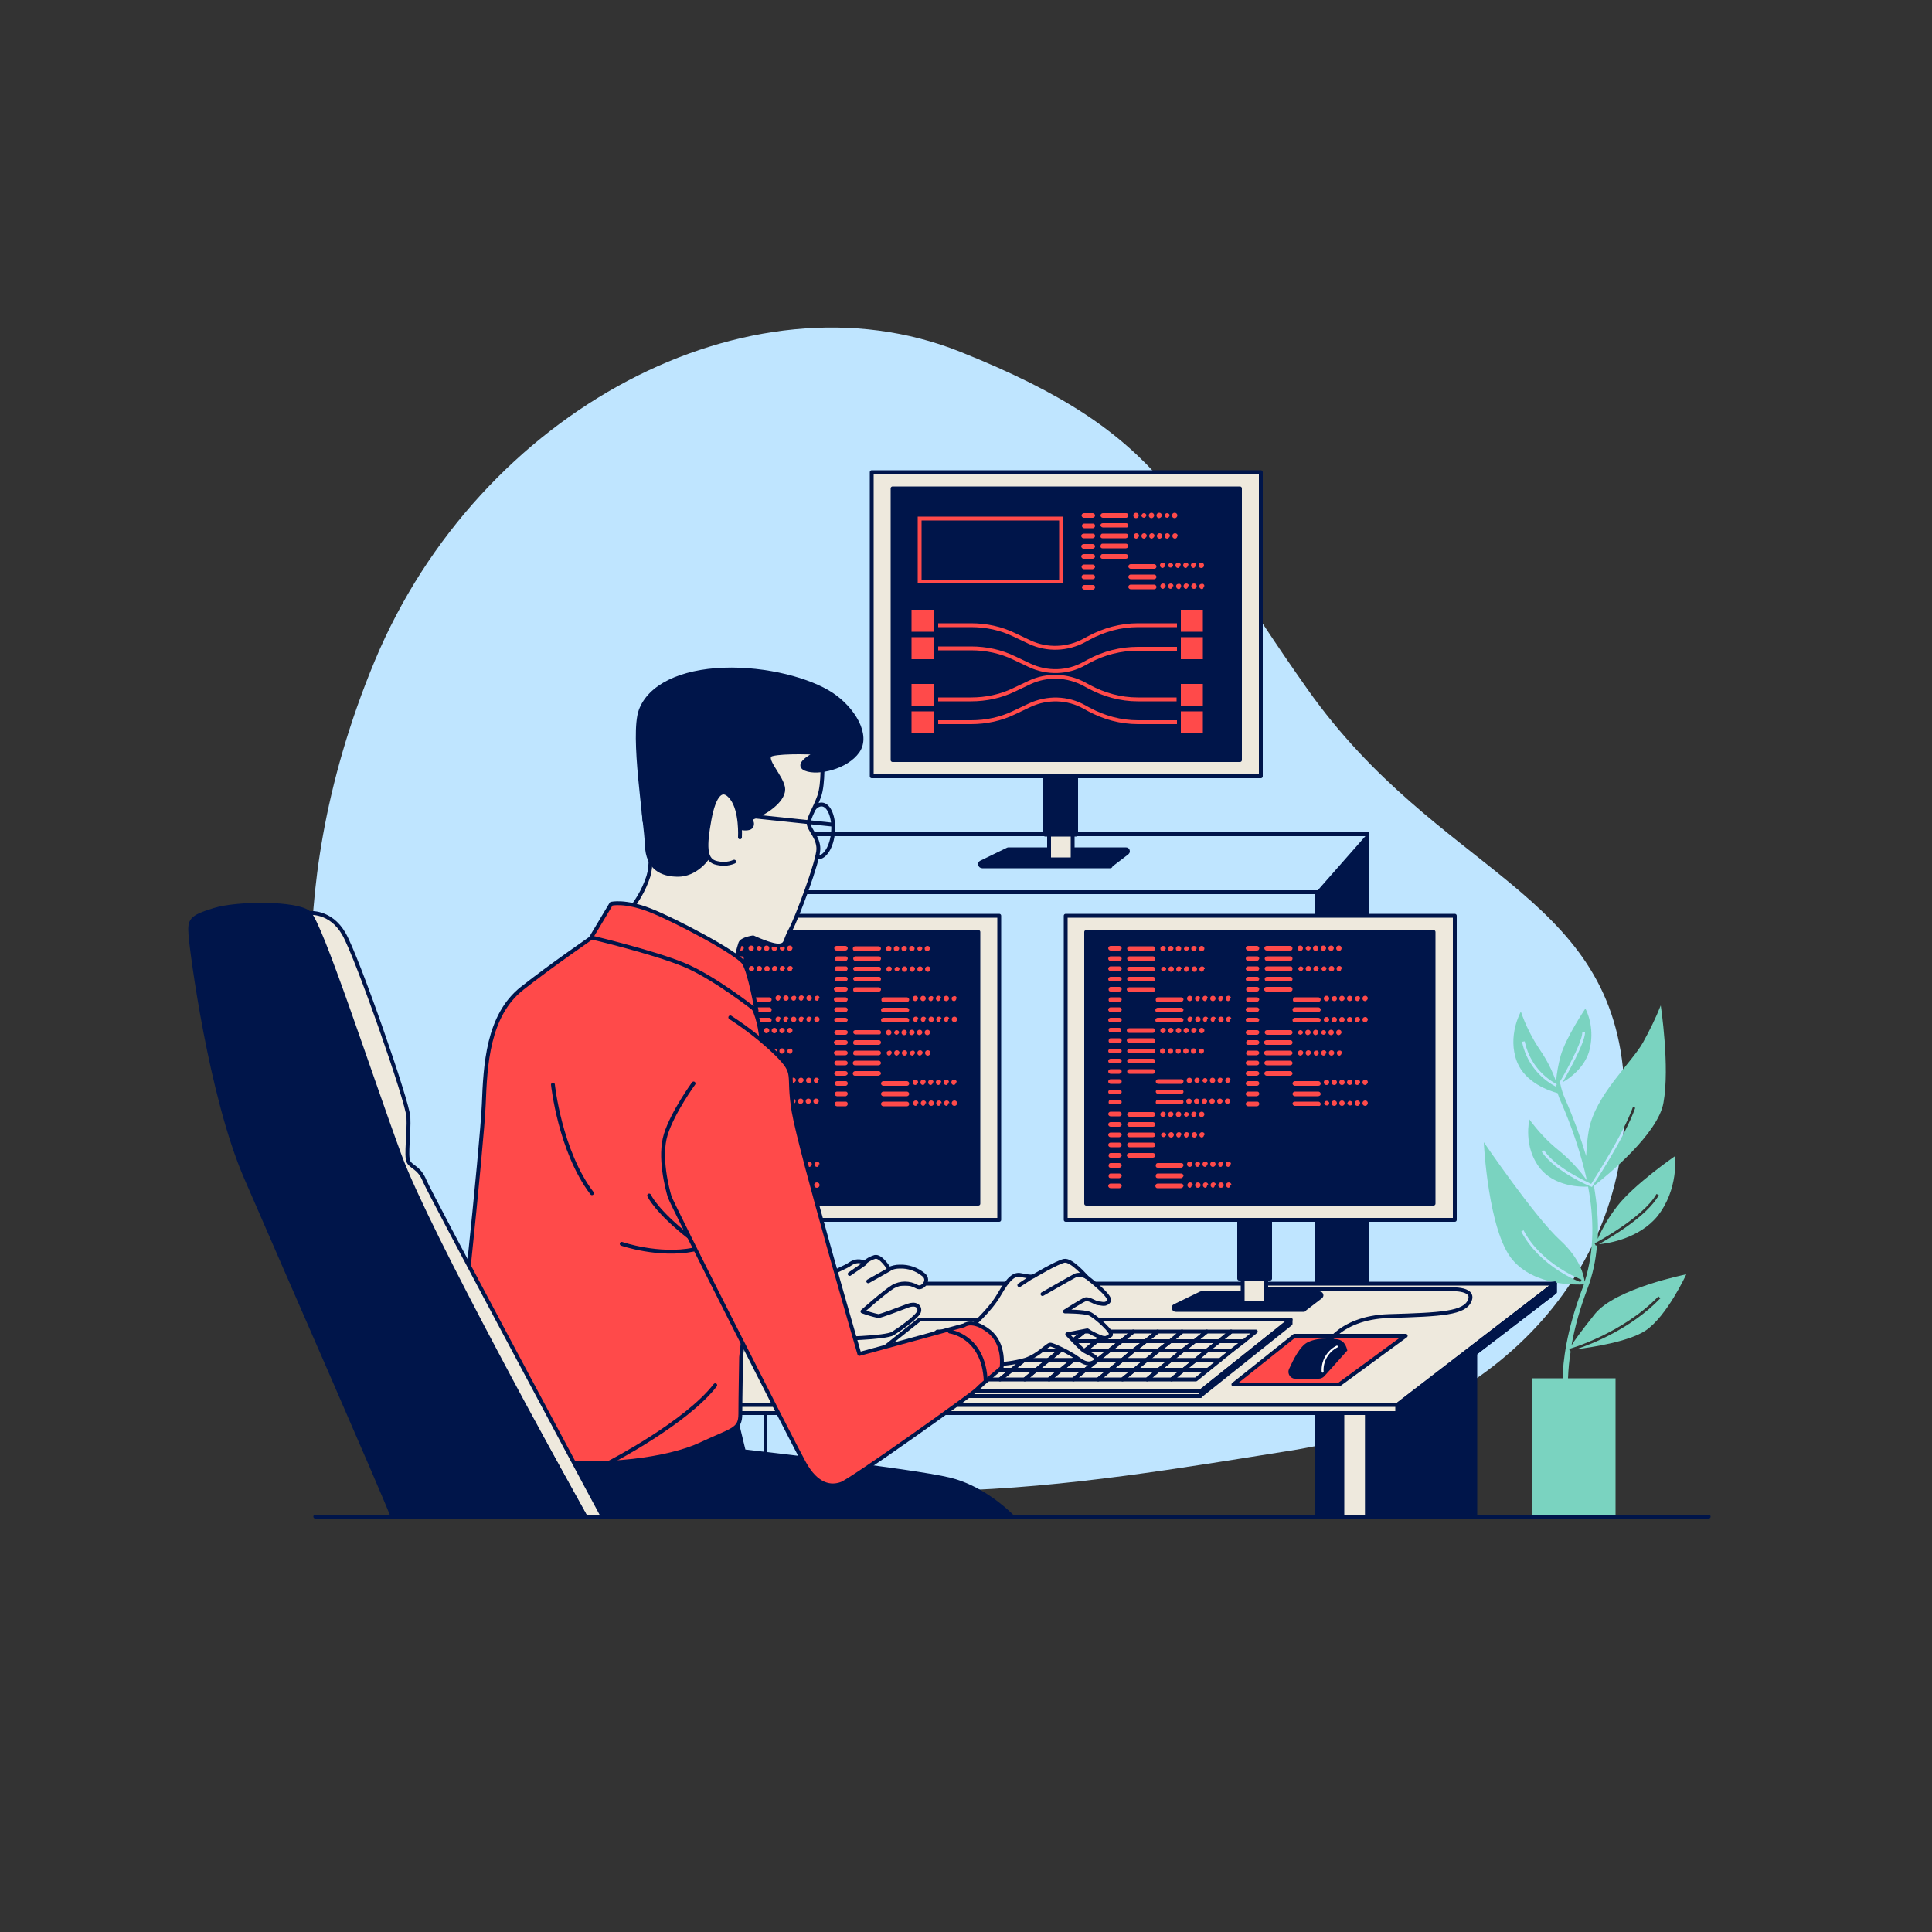 <?xml version="1.0" encoding="utf-8"?>
<!-- Generator: Adobe Illustrator 27.5.0, SVG Export Plug-In . SVG Version: 6.00 Build 0)  -->
<svg version="1.1" id="Layer_1" xmlns="http://www.w3.org/2000/svg" xmlns:xlink="http://www.w3.org/1999/xlink" x="0px" y="0px"
	 viewBox="0 0 500 500" style="enable-background:new 0 0 500 500;" xml:space="preserve">
<rect x="0" y="0" width="500" height="500" fill="#333333" stroke="none"/>
<style type="text/css">
	.st0{fill:#BFE5FF;}
	.st1{fill:#7AD3C0;}
	.st2{fill:none;stroke:#00154A;stroke-miterlimit:10;}
	.st3{fill:#00154A;}
	.st4{fill:#EEE9DD;stroke:#00154A;stroke-linecap:round;stroke-linejoin:round;}
	.st5{fill:#00154A;stroke:#00154A;stroke-linecap:round;stroke-linejoin:round;}
	.st6{fill:#FF4A4A;stroke:#00154A;stroke-linecap:round;stroke-linejoin:round;}
	.st7{fill:none;stroke:#00154A;stroke-linecap:round;stroke-linejoin:round;}
	.st8{fill:none;stroke:#FFFFFF;stroke-width:0.5;stroke-linecap:round;stroke-linejoin:round;}
	.st9{fill:#FF4A4A;}
	.st10{fill:none;stroke:#FF4A4A;stroke-miterlimit:10;}
	.st11{fill:#EEE9DD;}
	.st12{clip-path:url(#SVGID_00000083067060993290588130000016380921268055691668_);}
</style>
<g id="freepik--background-simple--inject-57">
	<path class="st0" d="M84.3,283.7c0,0,14.3,57.7,70.9,85.3s124,15.1,178.9,6.4s89.9-49,86.1-97s-48-52.2-81.8-100
		s-35.6-65.7-90-87.4S124,106.2,97,171S84.3,283.7,84.3,283.7z"/>
</g>
<g id="freepik--Plants--inject-57">
	<path class="st1" d="M412.8,340c-3.6,4.5-5.4,7-6.1,8.2c0.9-5,2.3-9.9,4.1-14.6c1.4-3.7,2.2-7.5,2.5-11.4l-0.3,0.2l-0.3-0.6
		c0.1-0.1,12.5-6.6,16-12.8l0.6,0.3c-3.1,5.6-12.9,11.2-15.5,12.7c2.5-0.2,10.4-1.5,15.1-7.2c5.6-7,4.6-15.6,4.6-15.6
		s-10.6,7.3-15,13c-2,2.6-3.7,5.4-5,8.4c0.2-4.6-0.2-9.2-1-13.7c3.6-2.8,16.6-13.5,18-21.5c1.7-9.3-0.7-25.2-0.7-25.2
		c-1.3,3.3-2.9,6.5-4.6,9.6c-3,5.3-12.3,13.6-14,22.6c-0.4,2.2-0.6,4.5-0.7,6.8c-1.5-5-3.3-9.9-5.4-14.7c-0.6-1.3-1-2.6-1.3-4l0,0
		l-0.3-0.2c0.1-0.1,6-10.2,6-13.1h0.7c0,2.7-4.6,10.8-5.8,12.9c2.1-1.2,5.5-3.8,6.8-7.8c1.1-3.8,0.8-7.8-0.9-11.3
		c0,0-5,7.4-6.4,12.2c-0.6,2.2-1,4.4-1.2,6.7c-1-2.9-2.4-5.6-4.1-8.1c-2.1-3.1-3.8-6.5-5-10c0,0-3.6,6.3-1,13
		c2.2,5.5,8.4,7.5,10.5,8.1c0.2,0.7,0.5,1.4,0.8,2.1c2.9,6.6,5.2,13.4,6.8,20.5c-2.1-2.9-4.5-5.5-7.2-7.7c-2.9-2.3-5.5-5.1-7.7-8.1
		c0,0-1.7,7.1,2.8,12.7c3.7,4.6,10.2,4.8,12.4,4.7c1.5,8,1.7,16.5-0.9,24.6c-0.2-1.6-1.1-5.9-6.3-10.7c-6.6-6-19.8-25.4-19.8-25.4
		s1.1,22.9,7.4,30.4c5.8,6.9,16.7,6.5,18.5,6.4c-0.1,0.4-0.2,0.7-0.4,1.1c-4.2,11.2-5,19-5.1,23.2h-7.9v36.2h21.6v-36.2h-12.3
		c0.1-2.4,0.3-4.7,0.7-7l-0.2,0.1l-0.2-0.7c0.1,0,13.7-3.9,23.1-13.6l0.5,0.5c-7.6,7.9-17.9,11.9-21.8,13.2
		c3.9-0.5,13.4-1.9,17.9-4.8c5.6-3.7,10.6-14.6,10.6-14.6S418.2,333.4,412.8,340z M402.6,281.2c-4.5-2.4-7.7-6.6-8.7-11.6l0.7-0.1
		c1,4.8,4,8.8,8.3,11.1L402.6,281.2z M412.1,307l-0.1,0.2l-0.2-0.1c-0.4-0.1-9.2-3.8-12.8-9l0.6-0.4c3.1,4.6,10.8,8,12.2,8.7
		c1.1-1.8,8.3-12.9,10.8-19.9l0.6,0.2C420.5,294.4,412.2,306.9,412.1,307L412.1,307z M409,331.8c-0.1,0-10.6-4-15.3-13.1l0.6-0.3
		c4.6,8.9,14.9,12.7,15,12.8L409,331.8z"/>
</g>
<g id="freepik--Table--inject-57">
	<rect x="198.1" y="215.9" class="st2" width="155.8" height="176.6"/>
	<rect x="198.1" y="230.9" class="st2" width="142.6" height="161.6"/>
	<polygon class="st3" points="340.6,230.9 353.8,215.9 353.8,392.5 340.6,392.5 	"/>
	<rect x="347.4" y="360" class="st4" width="6.4" height="32.5"/>
	<polygon class="st5" points="381.8,392.5 381.8,337.4 353.8,360 353.8,392.5 	"/>
	<rect x="128.4" y="360" class="st4" width="6.4" height="32.5"/>
	<polygon class="st5" points="162.9,392.5 162.9,337.4 134.9,360 134.9,392.5 	"/>
	<polygon class="st4" points="361.6,365.7 103.6,365.7 103.5,363.6 402.4,332.2 402.4,334.4 	"/>
	<polygon class="st4" points="361.6,363.6 103.6,363.6 168.7,332.2 402.4,332.2 	"/>
	<polygon class="st6" points="346.6,358.3 319.2,358.3 335,345.7 363.8,345.7 	"/>
	<polygon class="st5" points="361.6,365.7 361.6,363.6 402.4,332.2 402.4,334.4 	"/>
	<path class="st7" d="M327.6,333.7h47.1c0,0,7-0.6,5.7,2.8s-7.4,3.7-20.9,4.1s-17,8.7-17,8.7"/>
	<path class="st3" d="M346,346.6c0,0-4.4-0.8-7.6,0.8c-2,1-3.7,4.5-4.8,6.9c-0.4,0.9,0,2,1,2.4c0.2,0.1,0.5,0.1,0.7,0.1h6
		c0.5,0,1-0.2,1.4-0.6l6-6.7C348.6,349.5,348.4,346.9,346,346.6z"/>
	<path class="st8" d="M342.3,355c-0.2-2.7,1.3-5.3,3.7-6.5"/>
	<polygon class="st4" points="310.7,360.1 214.7,360.1 238,341.5 334,341.5 	"/>
	<polygon class="st7" points="334,342.6 334,341.5 310.7,360.1 310.7,361.2 	"/>
	<rect x="214.7" y="360.1" class="st4" width="96" height="1.2"/>
	<polygon class="st7" points="246,352 242.9,354.5 249.2,354.5 252.3,352 	"/>
	<polygon class="st7" points="252.3,352 249.2,354.5 255.6,354.5 258.7,352 	"/>
	<polygon class="st7" points="239.6,352 236.6,354.5 242.9,354.5 246,352 	"/>
	<polygon class="st7" points="249.1,349.5 242.7,349.5 239.6,352 246,352 	"/>
	<polygon class="st7" points="255.4,349.5 258.5,347.1 252.2,347.1 249.1,349.5 	"/>
	<polygon class="st7" points="252.2,347.1 245.8,347.1 242.7,349.5 249.1,349.5 	"/>
	<polygon class="st7" points="258.7,352 255.6,354.5 261.9,354.5 265,352 	"/>
	<polygon class="st7" points="290.4,352 287.3,354.5 293.6,354.5 296.7,352 	"/>
	<polygon class="st7" points="261.8,349.5 264.8,347.1 258.5,347.1 255.4,349.5 	"/>
	<polygon class="st7" points="265,352 261.9,354.5 268.2,354.5 271.3,352 	"/>
	<polygon class="st7" points="299.9,354.5 306.3,354.5 309.4,352 303,352 	"/>
	<polygon class="st7" points="303,352 309.4,352 312.4,349.5 306.1,349.5 	"/>
	<polygon class="st7" points="296.7,352 293.6,354.5 299.9,354.5 303,352 	"/>
	<polygon class="st7" points="284,352 280.9,354.5 287.3,354.5 290.4,352 	"/>
	<polygon class="st7" points="271.3,352 268.2,354.5 274.6,354.5 277.7,352 	"/>
	<polygon class="st7" points="277.7,352 274.6,354.5 280.9,354.5 284,352 	"/>
	<polygon class="st7" points="287.1,349.5 290.2,347.1 283.8,347.1 280.8,349.5 	"/>
	<polygon class="st7" points="293.4,349.5 290.4,352 296.7,352 299.8,349.5 	"/>
	<polygon class="st7" points="280.8,349.5 277.7,352 284,352 287.1,349.5 	"/>
	<polygon class="st7" points="268.1,349.5 265,352 271.3,352 274.4,349.5 	"/>
	<polygon class="st7" points="287.1,349.5 284,352 290.4,352 293.4,349.5 	"/>
	<polygon class="st7" points="268.1,349.5 271.2,347.1 264.8,347.1 261.8,349.5 	"/>
	<polygon class="st7" points="249.1,349.5 246,352 252.3,352 255.4,349.5 	"/>
	<polygon class="st7" points="261.8,349.5 258.7,352 265,352 268.1,349.5 	"/>
	<polygon class="st7" points="255.4,349.5 252.3,352 258.7,352 261.8,349.5 	"/>
	<polygon class="st7" points="274.4,349.5 271.3,352 277.7,352 280.8,349.5 	"/>
	<polygon class="st7" points="280.8,349.5 283.8,347.1 277.5,347.1 274.4,349.5 	"/>
	<polygon class="st7" points="306.1,349.5 312.4,349.5 315.5,347.1 309.2,347.1 	"/>
	<polygon class="st7" points="274.4,349.5 277.5,347.1 271.2,347.1 268.1,349.5 	"/>
	<polygon class="st7" points="299.8,349.5 302.9,347.1 296.5,347.1 293.4,349.5 	"/>
	<polygon class="st7" points="306.1,349.5 309.2,347.1 302.9,347.1 299.8,349.5 	"/>
	<polygon class="st7" points="296.7,352 303,352 306.1,349.5 299.8,349.5 	"/>
	<polygon class="st7" points="293.4,349.5 296.5,347.1 290.2,347.1 287.1,349.5 	"/>
	<polygon class="st7" points="274.6,354.5 271.5,357 277.8,357 280.9,354.5 	"/>
	<polygon class="st7" points="280.9,354.5 277.8,357 284.2,357 287.3,354.5 	"/>
	<polygon class="st7" points="268.2,354.5 265.2,357 271.5,357 274.6,354.5 	"/>
	<polygon class="st7" points="287.3,354.5 284.2,357 290.5,357 293.6,354.5 	"/>
	<polygon class="st7" points="261.9,354.5 258.8,357 265.2,357 268.2,354.5 	"/>
	<polygon class="st7" points="255.6,354.5 252.5,357 258.8,357 261.9,354.5 	"/>
	<polygon class="st7" points="293.6,354.5 290.5,357 296.9,357 299.9,354.5 	"/>
	<polygon class="st7" points="242.9,354.5 239.8,357 246.2,357 249.2,354.5 	"/>
	<polygon class="st7" points="249.2,354.5 246.2,357 252.5,357 255.6,354.5 	"/>
	<polygon class="st7" points="309.4,352 315.7,352 318.8,349.5 312.4,349.5 	"/>
	<polygon class="st7" points="318.6,344.6 315.5,347.1 321.9,347.1 325,344.6 	"/>
	<polygon class="st7" points="312.4,349.5 318.8,349.5 321.9,347.1 315.5,347.1 	"/>
	<polygon class="st7" points="236.6,354.5 233.5,357 239.8,357 242.9,354.5 	"/>
	<polygon class="st7" points="299.9,354.5 296.9,357 303.2,357 306.3,354.5 	"/>
	<polygon class="st7" points="303.2,357 309.5,357 312.6,354.5 306.3,354.5 	"/>
	<polygon class="st7" points="306.3,354.5 312.6,354.5 315.7,352 309.4,352 	"/>
	<polygon class="st7" points="242.7,349.5 236.4,349.5 233.3,352 239.6,352 	"/>
	<polygon class="st7" points="283.8,347.1 286.9,344.6 280.6,344.6 277.5,347.1 	"/>
	<polygon class="st7" points="290.2,347.1 293.3,344.6 286.9,344.6 283.8,347.1 	"/>
	<polygon class="st7" points="277.5,347.1 280.6,344.6 274.2,344.6 271.2,347.1 	"/>
	<polygon class="st7" points="296.5,347.1 299.6,344.6 293.3,344.6 290.2,347.1 	"/>
	<polygon class="st7" points="309.2,347.1 312.3,344.6 305.9,344.6 302.9,347.1 	"/>
	<polygon class="st7" points="302.9,347.1 305.9,344.6 299.6,344.6 296.5,347.1 	"/>
	<polygon class="st7" points="271.2,347.1 274.2,344.6 267.9,344.6 264.8,347.1 	"/>
	<polygon class="st7" points="239.6,352 233.3,352 230.2,354.5 236.6,354.5 	"/>
	<polygon class="st7" points="245.8,347.1 239.5,347.1 236.4,349.5 242.7,349.5 	"/>
	<polygon class="st7" points="315.5,347.1 318.6,344.6 312.3,344.6 309.2,347.1 	"/>
	<polygon class="st7" points="230.2,354.5 227.1,357 233.5,357 236.6,354.5 	"/>
	<polygon class="st7" points="248.9,344.6 242.6,344.6 239.5,347.1 245.8,347.1 	"/>
	<polygon class="st7" points="258.5,347.1 261.6,344.6 255.2,344.6 252.2,347.1 	"/>
	<polygon class="st7" points="252.2,347.1 255.2,344.6 248.9,344.6 245.8,347.1 	"/>
	<polygon class="st7" points="264.8,347.1 267.9,344.6 261.6,344.6 258.5,347.1 	"/>
</g>
<g id="freepik--device-3--inject-57">
	<path class="st5" d="M337.4,339h-33.1c-0.3,0-0.5-0.2-0.6-0.5c0-0.2,0.1-0.4,0.3-0.5l6.8-3.3c0.1,0,0.2,0,0.2,0h30.5
		c0.3,0,0.5,0.3,0.5,0.5s-0.1,0.3-0.2,0.4l-4.3,3.3C337.6,339,337.5,339,337.4,339z"/>
	<rect x="321.6" y="314.1" class="st4" width="6.1" height="23.2"/>
	<rect x="320.7" y="314.1" class="st5" width="8" height="16.8"/>
	<rect x="275.8" y="237" class="st4" width="100.7" height="78.7"/>
	<rect x="281.1" y="241.2" class="st5" width="89.9" height="70.3"/>
	<path class="st9" d="M289.7,246h-2.3c-0.3,0-0.6-0.3-0.6-0.6l0,0c0-0.3,0.3-0.6,0.6-0.6h2.3c0.3,0,0.6,0.3,0.6,0.6
		C290.3,245.7,290,246,289.7,246L289.7,246z M290.3,248.1c0-0.3-0.3-0.6-0.6-0.6l0,0h-2.3c-0.3,0-0.6,0.3-0.6,0.6s0.3,0.6,0.6,0.6
		h2.3C290,248.7,290.3,248.4,290.3,248.1L290.3,248.1z M290.3,250.7c0-0.3-0.3-0.6-0.6-0.6l0,0h-2.3c-0.3,0-0.6,0.3-0.6,0.6l0,0
		c0,0.3,0.3,0.6,0.6,0.6h2.3C290,251.3,290.3,251.1,290.3,250.7L290.3,250.7z M290.3,253.4c0-0.3-0.3-0.6-0.6-0.6l0,0h-2.3
		c-0.3,0-0.6,0.3-0.6,0.6l0,0c0,0.3,0.3,0.6,0.6,0.6h2.3C290,253.9,290.3,253.7,290.3,253.4L290.3,253.4z M290.3,256
		c0-0.3-0.3-0.6-0.6-0.6h-2.3c-0.3,0-0.5,0.3-0.5,0.7c0,0.3,0.2,0.5,0.5,0.5h2.3C290,256.6,290.3,256.4,290.3,256L290.3,256z
		 M290.3,258.7c0-0.3-0.3-0.6-0.6-0.6h-2.3c-0.3,0-0.5,0.3-0.5,0.7c0,0.3,0.2,0.5,0.5,0.5h2.3C290,259.2,290.3,259,290.3,258.7
		L290.3,258.7z M290.3,261.3c0-0.3-0.3-0.6-0.6-0.6h-2.3c-0.3,0-0.6,0.3-0.6,0.6c0,0.3,0.3,0.6,0.6,0.6l0,0h2.3
		C290,261.9,290.3,261.7,290.3,261.3L290.3,261.3z M290.3,264c0-0.3-0.3-0.6-0.6-0.6h-2.3c-0.3,0-0.6,0.3-0.6,0.6
		c0,0.3,0.3,0.6,0.6,0.6l0,0h2.3C290,264.5,290.3,264.3,290.3,264L290.3,264z M299,245.5c0-0.3-0.3-0.6-0.6-0.6h-6.1
		c-0.3,0-0.6,0.3-0.6,0.6s0.3,0.6,0.6,0.6l0,0h6.1C298.7,246.1,299,245.8,299,245.5L299,245.5z M299,248.1c0-0.3-0.3-0.6-0.6-0.6
		l0,0h-6.1c-0.3,0-0.6,0.3-0.6,0.6s0.3,0.6,0.6,0.6l0,0h6.1C298.7,248.7,299,248.5,299,248.1C299,248.2,299,248.1,299,248.1z
		 M299,250.8c0-0.3-0.3-0.6-0.6-0.6l0,0h-6.1c-0.3,0-0.6,0.2-0.6,0.6l0,0c0,0.3,0.3,0.6,0.6,0.6h6.1
		C298.7,251.4,299,251.1,299,250.8L299,250.8L299,250.8z M299,253.4c0-0.3-0.3-0.6-0.6-0.6l0,0h-6.1c-0.3,0-0.6,0.2-0.6,0.6l0,0
		c0,0.3,0.3,0.6,0.6,0.6h6.1C298.7,254,299,253.8,299,253.4L299,253.4L299,253.4z M299,256.1c0-0.3-0.3-0.6-0.6-0.6h-6.1
		c-0.3,0-0.6,0.2-0.7,0.5c0,0.3,0.2,0.6,0.5,0.7c0.1,0,0.1,0,0.2,0h6.1C298.7,256.7,299,256.4,299,256.1L299,256.1L299,256.1z
		 M306.3,258.7c0-0.3-0.3-0.6-0.6-0.6l0,0h-6.1c-0.3,0-0.5,0.3-0.5,0.7c0,0.3,0.2,0.5,0.5,0.5h6.1C306,259.3,306.2,259,306.3,258.7
		L306.3,258.7z M306.3,261.4c0-0.3-0.3-0.6-0.6-0.6l0,0h-6.1c-0.3,0-0.6,0.3-0.6,0.6l0,0c0,0.3,0.2,0.6,0.5,0.6l0,0h6.1
		C306,261.9,306.2,261.7,306.3,261.4L306.3,261.4z M306.3,264c0-0.3-0.3-0.6-0.6-0.6l0,0h-6.1c-0.3,0-0.6,0.3-0.6,0.6l0,0
		c0,0.3,0.2,0.6,0.5,0.6l0,0h6.1C306,264.6,306.2,264.3,306.3,264L306.3,264z M301.7,245.5c0-0.4-0.3-0.7-0.7-0.7
		c-0.4,0-0.7,0.3-0.7,0.7s0.3,0.7,0.7,0.7l0,0C301.4,246.1,301.6,245.8,301.7,245.5L301.7,245.5z M303.7,245.5
		c0-0.4-0.3-0.7-0.7-0.7c-0.4,0-0.7,0.3-0.7,0.7s0.3,0.7,0.7,0.7C303.4,246.1,303.6,245.8,303.7,245.5L303.7,245.5z M305.7,245.5
		c0-0.4-0.3-0.7-0.7-0.7s-0.7,0.3-0.7,0.7s0.3,0.7,0.7,0.7S305.7,245.8,305.7,245.5z M307.7,245.5c0-0.4-0.4-0.6-0.7-0.6
		c-0.3,0-0.5,0.3-0.6,0.6c0,0.4,0.4,0.6,0.7,0.6C307.4,246,307.6,245.8,307.7,245.5z M309.7,245.5c0-0.4-0.3-0.7-0.7-0.7
		c-0.4,0-0.7,0.3-0.7,0.7s0.3,0.7,0.7,0.7c0.3-0.1,0.6-0.3,0.6-0.7H309.7z M311.7,245.5c0-0.4-0.3-0.7-0.7-0.7s-0.7,0.3-0.7,0.7
		s0.3,0.7,0.7,0.7S311.7,245.8,311.7,245.5z M301.8,250.8c0-0.4-0.4-0.6-0.7-0.6c-0.3,0-0.5,0.3-0.6,0.6c0,0.4,0.4,0.6,0.7,0.6
		C301.5,251.3,301.7,251.1,301.8,250.8z M303.8,250.8c0-0.4-0.3-0.7-0.7-0.7s-0.7,0.3-0.7,0.7s0.3,0.7,0.7,0.7
		S303.8,251.1,303.8,250.8z M305.8,250.8c0-0.4-0.3-0.7-0.7-0.7c-0.4,0-0.7,0.3-0.7,0.7s0.3,0.7,0.7,0.7c0.3-0.1,0.5-0.3,0.5-0.7
		H305.8z M307.8,250.8c0-0.4-0.3-0.7-0.7-0.7c-0.4,0-0.7,0.3-0.7,0.7s0.3,0.7,0.7,0.7l0,0c0.3-0.1,0.5-0.3,0.5-0.7H307.8z
		 M309.8,250.8c0-0.4-0.3-0.7-0.7-0.7s-0.7,0.3-0.7,0.7s0.3,0.7,0.7,0.7S309.8,251.1,309.8,250.8z M311.8,250.8
		c0-0.4-0.3-0.7-0.7-0.7c-0.4,0-0.7,0.3-0.7,0.7s0.3,0.7,0.7,0.7c0.3-0.1,0.5-0.4,0.5-0.7H311.8z M308.6,258.4
		c0-0.4-0.3-0.7-0.7-0.7s-0.7,0.3-0.7,0.7s0.3,0.7,0.7,0.7S308.6,258.7,308.6,258.4z M310.6,258.4c0-0.4-0.3-0.7-0.7-0.6
		c-0.4,0-0.7,0.3-0.6,0.7c0,0.4,0.3,0.6,0.7,0.6c0.3-0.1,0.5-0.4,0.5-0.7H310.6z M312.6,258.4c0-0.4-0.3-0.7-0.7-0.7
		c-0.4,0-0.7,0.3-0.7,0.7c0,0.4,0.3,0.7,0.7,0.7l0,0c0.3-0.1,0.5-0.4,0.5-0.7H312.6z M314.6,258.4c0-0.4-0.3-0.7-0.7-0.7
		s-0.7,0.3-0.7,0.7s0.3,0.7,0.7,0.7S314.6,258.7,314.6,258.4z M316.6,258.4c0-0.4-0.3-0.7-0.7-0.6c-0.4,0-0.7,0.3-0.6,0.7
		c0,0.4,0.3,0.6,0.7,0.6c0.3-0.1,0.4-0.4,0.4-0.7H316.6z M318.6,258.4c0-0.4-0.3-0.7-0.7-0.7s-0.7,0.3-0.7,0.7s0.3,0.7,0.7,0.7
		c0.3-0.1,0.4-0.4,0.4-0.7H318.6z M308.7,263.8c0-0.4-0.3-0.7-0.7-0.7s-0.7,0.3-0.7,0.7s0.3,0.7,0.7,0.7c0.3-0.1,0.4-0.4,0.4-0.7
		H308.7z M310.7,263.8c0-0.4-0.3-0.7-0.7-0.7s-0.7,0.3-0.7,0.7s0.3,0.7,0.7,0.7S310.7,264.2,310.7,263.8L310.7,263.8z M312.7,263.8
		c0-0.4-0.3-0.7-0.7-0.7c-0.4,0-0.7,0.3-0.7,0.7c0,0.4,0.3,0.7,0.7,0.7l0,0c0.3-0.1,0.4-0.4,0.4-0.7H312.7z M314.7,263.8
		c0-0.4-0.3-0.7-0.7-0.7s-0.7,0.3-0.7,0.7s0.3,0.7,0.7,0.7c0.2-0.1,0.4-0.4,0.4-0.7H314.7z M316.7,263.8c0-0.4-0.3-0.7-0.7-0.7
		s-0.7,0.3-0.7,0.7s0.3,0.7,0.7,0.7S316.7,264.2,316.7,263.8L316.7,263.8z M318.7,263.8c0-0.4-0.3-0.7-0.7-0.7
		c-0.4,0-0.7,0.3-0.7,0.7s0.3,0.7,0.7,0.7l0,0c0.2-0.1,0.4-0.4,0.4-0.7H318.7z"/>
	<path class="st9" d="M289.7,267.2h-2.3c-0.3,0-0.5-0.3-0.5-0.7c0-0.3,0.2-0.5,0.5-0.5h2.3c0.3,0,0.5,0.3,0.5,0.7
		C290.2,267,290,267.2,289.7,267.2z M290.3,269.3c0-0.3-0.3-0.6-0.6-0.6h-2.3c-0.3,0-0.5,0.3-0.5,0.7c0,0.3,0.2,0.5,0.5,0.5h2.3
		C290,269.9,290.3,269.6,290.3,269.3z M290.3,272c0-0.3-0.3-0.6-0.6-0.6h-2.3c-0.3,0-0.6,0.3-0.6,0.6c0,0.3,0.3,0.6,0.6,0.6l0,0h2.3
		C290,272.5,290.3,272.3,290.3,272L290.3,272z M290.3,274.6c0-0.3-0.3-0.6-0.6-0.6h-2.3c-0.3,0-0.6,0.3-0.6,0.6
		c0,0.3,0.3,0.6,0.6,0.6l0,0h2.3C290,275.2,290.3,274.9,290.3,274.6L290.3,274.6z M290.3,277.3c0-0.3-0.3-0.6-0.6-0.6l0,0h-2.3
		c-0.3,0-0.6,0.3-0.6,0.6s0.3,0.6,0.6,0.6h2.3C290,277.8,290.3,277.6,290.3,277.3L290.3,277.3z M290.3,279.9c0-0.3-0.3-0.6-0.6-0.6
		l0,0h-2.3c-0.3,0-0.6,0.3-0.6,0.6s0.3,0.6,0.6,0.6h2.3C290,280.5,290.3,280.2,290.3,279.9L290.3,279.9z M290.3,282.6
		c0-0.3-0.3-0.6-0.6-0.6l0,0h-2.3c-0.3,0-0.6,0.3-0.6,0.6l0,0c0,0.3,0.3,0.6,0.6,0.6h2.3C290,283.1,290.3,282.9,290.3,282.6
		L290.3,282.6z M290.3,285.2c0-0.3-0.3-0.6-0.6-0.6h-2.3c-0.3,0-0.5,0.3-0.5,0.7c0,0.3,0.2,0.5,0.5,0.5h2.3
		C290,285.8,290.3,285.5,290.3,285.2L290.3,285.2z M299,266.7c0-0.3-0.3-0.6-0.6-0.6h-6.1c-0.3,0-0.6,0.2-0.7,0.5
		c0,0.3,0.2,0.6,0.5,0.7c0.1,0,0.1,0,0.2,0h6.1C298.7,267.3,299,267,299,266.7L299,266.7z M299,269.3c0-0.3-0.3-0.6-0.6-0.6h-6.1
		c-0.3,0-0.6,0.2-0.7,0.5c0,0.3,0.2,0.6,0.5,0.7c0.1,0,0.1,0,0.2,0h6.1C298.7,269.9,299,269.7,299,269.3L299,269.3L299,269.3z
		 M299,272c0-0.3-0.3-0.6-0.6-0.6h-6.1c-0.3,0-0.6,0.3-0.6,0.6c0,0.3,0.3,0.6,0.6,0.6l0,0h6.1C298.7,272.6,299,272.3,299,272
		L299,272L299,272z M299,274.6c0-0.3-0.3-0.6-0.6-0.6h-6.1c-0.3,0-0.6,0.3-0.6,0.6c0,0.3,0.3,0.6,0.6,0.6l0,0h6.1
		C298.7,275.2,299,275,299,274.6L299,274.6L299,274.6z M299,277.3c0-0.3-0.3-0.6-0.6-0.6l0,0h-6.1c-0.3,0-0.6,0.3-0.6,0.6
		s0.3,0.6,0.6,0.6h6.1C298.7,277.9,299,277.6,299,277.3L299,277.3z M306.3,279.9c0-0.3-0.2-0.6-0.5-0.6l0,0h-6.1
		c-0.3,0-0.6,0.3-0.6,0.6s0.3,0.6,0.6,0.6h6.1C306,280.5,306.2,280.2,306.3,279.9L306.3,279.9z M306.3,282.6c0-0.3-0.2-0.6-0.5-0.6
		l0,0h-6.1c-0.3,0-0.6,0.2-0.6,0.5l0,0c0,0.3,0.3,0.6,0.6,0.6l0,0h6.1C306,283.1,306.2,282.9,306.3,282.6L306.3,282.6z M306.3,285.2
		c0-0.3-0.2-0.6-0.6-0.6l0,0h-6.1c-0.3,0-0.5,0.3-0.5,0.7c0,0.3,0.2,0.5,0.5,0.5h6.1C306,285.8,306.2,285.5,306.3,285.2L306.3,285.2
		z M301.7,266.7c0-0.4-0.3-0.7-0.7-0.7c-0.4,0-0.7,0.3-0.7,0.7c0,0.4,0.3,0.7,0.7,0.7l0,0C301.4,267.3,301.6,267,301.7,266.7
		L301.7,266.7z M303.7,266.7c0-0.4-0.3-0.7-0.7-0.7s-0.7,0.3-0.7,0.7s0.3,0.7,0.7,0.7C303.4,267.3,303.6,267,303.7,266.7
		L303.7,266.7z M305.7,266.7c0-0.4-0.3-0.7-0.7-0.7s-0.7,0.3-0.7,0.7s0.3,0.7,0.7,0.7S305.7,267,305.7,266.7z M307.7,266.7
		c0-0.4-0.3-0.7-0.7-0.7c-0.4,0-0.7,0.3-0.7,0.7s0.3,0.7,0.7,0.7l0,0C307.3,267.3,307.6,267,307.7,266.7L307.7,266.7z M309.7,266.7
		c0-0.4-0.3-0.7-0.7-0.7s-0.7,0.3-0.7,0.7s0.3,0.7,0.7,0.7c0.3-0.1,0.6-0.3,0.6-0.7H309.7z M311.7,266.7c0-0.4-0.3-0.7-0.7-0.7
		s-0.7,0.3-0.7,0.7s0.3,0.7,0.7,0.7S311.7,267,311.7,266.7z M301.6,272c0-0.4-0.3-0.7-0.7-0.7c-0.4,0-0.7,0.3-0.7,0.7
		c0,0.4,0.3,0.7,0.7,0.7l0,0C301.3,272.7,301.6,272.4,301.6,272z M303.6,272c0-0.4-0.3-0.7-0.7-0.7s-0.7,0.3-0.7,0.7
		s0.3,0.7,0.7,0.7S303.6,272.4,303.6,272z M305.6,272c0-0.4-0.3-0.7-0.7-0.6c-0.4,0-0.7,0.3-0.6,0.7c0,0.4,0.3,0.6,0.7,0.6
		C305.3,272.6,305.6,272.4,305.6,272L305.6,272z M307.6,272c0-0.4-0.3-0.7-0.7-0.7s-0.7,0.3-0.7,0.7s0.3,0.7,0.7,0.7
		C307.3,272.6,307.6,272.4,307.6,272L307.6,272z M309.6,272c0-0.4-0.3-0.7-0.7-0.7s-0.7,0.3-0.7,0.7s0.3,0.7,0.7,0.7
		S309.6,272.4,309.6,272z M311.6,272c0-0.4-0.3-0.7-0.7-0.6c-0.4,0-0.7,0.3-0.6,0.7c0,0.4,0.3,0.6,0.7,0.6
		C311.3,272.6,311.6,272.3,311.6,272L311.6,272z M308.5,279.6c0-0.4-0.3-0.7-0.7-0.7s-0.7,0.3-0.7,0.7s0.3,0.7,0.7,0.7
		S308.5,280,308.5,279.6z M310.5,279.6c0-0.4-0.3-0.7-0.7-0.7s-0.7,0.3-0.7,0.7s0.3,0.7,0.7,0.7
		C310.2,280.2,310.4,279.9,310.5,279.6L310.5,279.6z M312.5,279.6c0-0.4-0.4-0.6-0.7-0.6c-0.3,0-0.5,0.3-0.6,0.6
		c0,0.4,0.4,0.6,0.7,0.6S312.4,279.9,312.5,279.6z M314.5,279.6c0-0.4-0.3-0.7-0.7-0.7s-0.7,0.3-0.7,0.7s0.3,0.7,0.7,0.7
		S314.5,280,314.5,279.6z M316.5,279.6c0-0.4-0.3-0.7-0.7-0.7s-0.7,0.3-0.7,0.7s0.3,0.7,0.7,0.7c0.3-0.1,0.6-0.4,0.5-0.7H316.5z
		 M318.5,279.6c0-0.4-0.3-0.7-0.7-0.7c-0.4,0-0.7,0.3-0.7,0.7s0.3,0.7,0.7,0.7l0,0c0.3-0.1,0.6-0.4,0.5-0.7H318.5z M308.4,285
		c0-0.4-0.3-0.7-0.7-0.7s-0.7,0.3-0.7,0.7s0.3,0.7,0.7,0.7S308.4,285.4,308.4,285L308.4,285z M310.4,285c0-0.4-0.3-0.7-0.7-0.7
		s-0.7,0.3-0.7,0.7s0.3,0.7,0.7,0.7S310.4,285.4,310.4,285L310.4,285z M312.4,285c0-0.4-0.3-0.7-0.7-0.7c-0.4,0-0.7,0.3-0.7,0.7
		c0,0.4,0.3,0.7,0.7,0.7l0,0C312.1,285.6,312.4,285.4,312.4,285L312.4,285z M314.4,285c0-0.4-0.3-0.7-0.7-0.7s-0.7,0.3-0.7,0.7
		s0.3,0.7,0.7,0.7C314.1,285.6,314.4,285.4,314.4,285L314.4,285z M316.4,285c0-0.4-0.3-0.7-0.7-0.7s-0.7,0.3-0.7,0.7
		s0.3,0.7,0.7,0.7C316.1,285.6,316.4,285.3,316.4,285L316.4,285z M318.4,285c0-0.4-0.3-0.7-0.7-0.7c-0.4,0-0.7,0.3-0.7,0.7
		s0.3,0.7,0.7,0.7l0,0C318.1,285.6,318.4,285.3,318.4,285L318.4,285z"/>
	<path class="st9" d="M289.7,288.9h-2.3c-0.3,0-0.6-0.3-0.6-0.6l0,0c0-0.3,0.3-0.6,0.6-0.6h2.3c0.3,0,0.6,0.3,0.6,0.6
		C290.3,288.7,290,288.9,289.7,288.9L289.7,288.9z M290.3,291c0-0.3-0.3-0.6-0.6-0.6l0,0h-2.3c-0.3,0-0.6,0.3-0.6,0.6
		s0.3,0.6,0.6,0.6h2.3C290,291.6,290.3,291.3,290.3,291L290.3,291L290.3,291z M290.3,293.7c0-0.3-0.3-0.6-0.6-0.6l0,0h-2.3
		c-0.3,0-0.6,0.3-0.6,0.6l0,0c0,0.3,0.3,0.6,0.6,0.6h2.3C290,294.2,290.3,294,290.3,293.7L290.3,293.7z M290.3,296.3
		c0-0.3-0.3-0.6-0.6-0.6l0,0h-2.3c-0.3,0-0.6,0.3-0.6,0.6l0,0c0,0.3,0.3,0.6,0.6,0.6h2.3C290,296.9,290.3,296.6,290.3,296.3
		L290.3,296.3z M290.3,299c0-0.3-0.3-0.6-0.6-0.6h-2.3c-0.3,0-0.5,0.3-0.5,0.7c0,0.3,0.2,0.5,0.5,0.5h2.3
		C290,299.5,290.3,299.3,290.3,299L290.3,299z M290.3,301.6c0-0.3-0.3-0.6-0.6-0.6h-2.3c-0.3,0-0.5,0.3-0.5,0.7
		c0,0.3,0.2,0.5,0.5,0.5h2.3C290,302.2,290.3,301.9,290.3,301.6L290.3,301.6z M290.3,304.3c0-0.3-0.3-0.6-0.6-0.6h-2.3
		c-0.3,0-0.5,0.3-0.5,0.7c0,0.3,0.2,0.5,0.5,0.5h2.3C290,304.8,290.3,304.6,290.3,304.3L290.3,304.3z M290.3,306.9
		c0-0.3-0.3-0.6-0.6-0.6h-2.3c-0.3,0-0.6,0.3-0.6,0.6c0,0.3,0.3,0.6,0.6,0.6l0,0h2.3C290,307.5,290.3,307.2,290.3,306.9L290.3,306.9
		z M299,288.4c0-0.3-0.3-0.6-0.6-0.6h-6.1c-0.3,0-0.6,0.3-0.6,0.6c0,0.3,0.3,0.6,0.6,0.6l0,0h6.1C298.7,289,299,288.7,299,288.4
		L299,288.4z M299,291c0-0.3-0.3-0.6-0.6-0.6l0,0h-6.1c-0.3,0-0.6,0.3-0.6,0.6s0.3,0.6,0.6,0.6h6.1C298.7,291.6,299,291.4,299,291
		L299,291L299,291z M299,293.7c0-0.3-0.3-0.6-0.6-0.6l0,0h-6.1c-0.3,0-0.6,0.2-0.6,0.6l0,0c0,0.3,0.3,0.6,0.6,0.6h6.1
		C298.7,294.3,299,294,299,293.7L299,293.7L299,293.7z M299,296.3c0-0.3-0.3-0.6-0.6-0.6l0,0h-6.1c-0.3,0-0.6,0.2-0.6,0.6l0,0
		c0,0.3,0.3,0.6,0.6,0.6h6.1C298.7,296.9,299,296.7,299,296.3L299,296.3L299,296.3z M299,299c0-0.3-0.3-0.6-0.6-0.6h-6.1
		c-0.3,0-0.6,0.2-0.7,0.5c0,0.3,0.2,0.6,0.5,0.7c0.1,0,0.1,0,0.2,0h6.1C298.7,299.6,299,299.3,299,299L299,299L299,299z
		 M306.3,301.6c0-0.3-0.2-0.6-0.6-0.6l0,0h-6.1c-0.3,0-0.5,0.3-0.5,0.7c0,0.3,0.2,0.5,0.5,0.5h6.1
		C306,302.2,306.2,301.9,306.3,301.6L306.3,301.6z M306.3,304.3c0-0.3-0.3-0.6-0.6-0.6l0,0h-6.1c-0.3,0-0.5,0.3-0.5,0.7
		c0,0.3,0.2,0.5,0.5,0.5h6.1C306,304.8,306.2,304.6,306.3,304.3L306.3,304.3z M306.3,306.9c0-0.3-0.3-0.6-0.6-0.6l0,0h-6.1
		c-0.3,0-0.6,0.3-0.6,0.6l0,0c0,0.3,0.2,0.6,0.5,0.6l0,0h6.1C306,307.5,306.2,307.2,306.3,306.9L306.3,306.9z M301.7,288.4
		c0-0.4-0.3-0.7-0.7-0.7c-0.4,0-0.7,0.3-0.7,0.7c0,0.4,0.3,0.7,0.7,0.7l0,0C301.4,289,301.6,288.7,301.7,288.4L301.7,288.4z
		 M303.7,288.4c0-0.4-0.3-0.7-0.7-0.7s-0.7,0.3-0.7,0.7s0.3,0.7,0.7,0.7C303.4,289,303.6,288.7,303.7,288.4L303.7,288.4z
		 M305.7,288.4c0-0.4-0.3-0.7-0.7-0.7s-0.7,0.3-0.7,0.7s0.3,0.7,0.7,0.7S305.7,288.7,305.7,288.4L305.7,288.4z M307.7,288.4
		c0-0.4-0.4-0.6-0.7-0.6c-0.3,0-0.5,0.3-0.6,0.6c0,0.4,0.4,0.6,0.7,0.6C307.4,288.9,307.6,288.7,307.7,288.4z M309.7,288.4
		c0-0.4-0.3-0.7-0.7-0.7s-0.7,0.3-0.7,0.7s0.3,0.7,0.7,0.7c0.3-0.1,0.6-0.3,0.6-0.7H309.7z M311.7,288.4c0-0.4-0.3-0.7-0.7-0.7
		s-0.7,0.3-0.7,0.7s0.3,0.7,0.7,0.7S311.7,288.7,311.7,288.4L311.7,288.4z M301.8,293.7c0-0.4-0.4-0.6-0.7-0.6
		c-0.3,0-0.5,0.3-0.6,0.6c0,0.4,0.4,0.6,0.7,0.6C301.5,294.2,301.7,294,301.8,293.7z M303.8,293.7c0-0.4-0.3-0.7-0.7-0.7
		s-0.7,0.3-0.7,0.7s0.3,0.7,0.7,0.7S303.8,294,303.8,293.7z M305.8,293.7c0-0.4-0.3-0.7-0.7-0.7s-0.7,0.3-0.7,0.7s0.3,0.7,0.7,0.7
		c0.3-0.1,0.5-0.3,0.5-0.7H305.8z M307.8,293.7c0-0.4-0.3-0.7-0.7-0.7c-0.4,0-0.7,0.3-0.7,0.7s0.3,0.7,0.7,0.7l0,0
		c0.3-0.1,0.5-0.3,0.5-0.7H307.8z M309.8,293.7c0-0.4-0.3-0.7-0.7-0.7s-0.7,0.3-0.7,0.7s0.3,0.7,0.7,0.7S309.8,294,309.8,293.7z
		 M311.8,293.7c0-0.4-0.3-0.7-0.7-0.7s-0.7,0.3-0.7,0.7s0.3,0.7,0.7,0.7c0.3-0.1,0.5-0.4,0.5-0.7H311.8z M308.6,301.3
		c0-0.4-0.3-0.7-0.7-0.7s-0.7,0.3-0.7,0.7s0.3,0.7,0.7,0.7S308.6,301.6,308.6,301.3L308.6,301.3z M310.6,301.3
		c0-0.4-0.3-0.7-0.7-0.6c-0.4,0-0.7,0.3-0.6,0.7c0,0.4,0.3,0.6,0.7,0.6c0.3-0.1,0.5-0.4,0.5-0.7H310.6z M312.6,301.3
		c0-0.4-0.3-0.7-0.7-0.7c-0.4,0-0.7,0.3-0.7,0.7c0,0.4,0.3,0.7,0.7,0.7l0,0c0.3-0.1,0.5-0.4,0.5-0.7H312.6z M314.6,301.3
		c0-0.4-0.3-0.7-0.7-0.7s-0.7,0.3-0.7,0.7s0.3,0.7,0.7,0.7S314.6,301.6,314.6,301.3L314.6,301.3z M316.6,301.3
		c0-0.4-0.3-0.7-0.7-0.6c-0.4,0-0.7,0.3-0.6,0.7c0,0.4,0.3,0.6,0.7,0.6c0.3-0.1,0.4-0.4,0.4-0.7H316.6z M318.6,301.3
		c0-0.4-0.3-0.7-0.7-0.7s-0.7,0.3-0.7,0.7s0.3,0.7,0.7,0.7c0.3-0.1,0.4-0.4,0.4-0.7H318.6z M308.7,306.7c0-0.4-0.3-0.7-0.7-0.7
		s-0.7,0.3-0.7,0.7s0.3,0.7,0.7,0.7c0.3-0.1,0.4-0.4,0.4-0.7H308.7z M310.7,306.7c0-0.4-0.3-0.7-0.7-0.7s-0.7,0.3-0.7,0.7
		s0.3,0.7,0.7,0.7S310.7,307.1,310.7,306.7z M312.7,306.7c0-0.4-0.3-0.7-0.7-0.7c-0.4,0-0.7,0.3-0.7,0.7c0,0.4,0.3,0.7,0.7,0.7l0,0
		c0.3-0.1,0.4-0.4,0.4-0.7H312.7z M314.7,306.7c0-0.4-0.3-0.7-0.7-0.7s-0.7,0.3-0.7,0.7s0.3,0.7,0.7,0.7c0.2-0.1,0.4-0.4,0.4-0.7
		H314.7z M316.7,306.7c0-0.4-0.3-0.7-0.7-0.7s-0.7,0.3-0.7,0.7s0.3,0.7,0.7,0.7S316.7,307.1,316.7,306.7z M318.7,306.7
		c0-0.4-0.3-0.7-0.7-0.7c-0.4,0-0.7,0.3-0.7,0.7s0.3,0.7,0.7,0.7l0,0c0.2-0.1,0.4-0.4,0.4-0.7H318.7z"/>
	<path class="st9" d="M325.3,246H323c-0.3,0-0.6-0.3-0.6-0.6l0,0c0-0.3,0.3-0.6,0.6-0.6h2.3c0.3,0,0.6,0.3,0.6,0.6l0,0
		C325.9,245.7,325.7,246,325.3,246L325.3,246z M325.9,248.1c0-0.3-0.2-0.6-0.5-0.6l0,0H323c-0.3,0-0.6,0.3-0.6,0.6s0.3,0.6,0.6,0.6
		l0,0h2.3C325.6,248.6,325.8,248.4,325.9,248.1L325.9,248.1z M325.9,250.7c0-0.3-0.2-0.6-0.5-0.6l0,0H323c-0.3,0-0.6,0.3-0.6,0.6
		l0,0c0,0.3,0.3,0.6,0.6,0.6h2.3C325.6,251.3,325.8,251.1,325.9,250.7L325.9,250.7z M325.9,253.4c0-0.3-0.2-0.6-0.5-0.6l0,0H323
		c-0.3,0-0.6,0.3-0.6,0.6l0,0c0,0.3,0.3,0.6,0.6,0.6h2.3C325.6,253.9,325.8,253.7,325.9,253.4L325.9,253.4z M325.9,256
		c0-0.3-0.2-0.6-0.6-0.6l0,0H323c-0.3,0-0.5,0.3-0.5,0.7c0,0.3,0.2,0.5,0.5,0.5h2.3C325.6,256.6,325.8,256.4,325.9,256L325.9,256z
		 M325.9,258.7c0-0.3-0.3-0.6-0.6-0.6l0,0H323c-0.3,0-0.5,0.3-0.5,0.7c0,0.3,0.2,0.5,0.5,0.5h2.3C325.6,259.2,325.8,259,325.9,258.7
		L325.9,258.7z M325.9,261.3c0-0.3-0.3-0.6-0.6-0.6l0,0H323c-0.3,0-0.6,0.3-0.6,0.6c0,0.3,0.3,0.6,0.6,0.6l0,0h2.3
		C325.6,261.9,325.8,261.6,325.9,261.3L325.9,261.3z M325.9,264c0-0.3-0.3-0.6-0.6-0.6l0,0H323c-0.3,0-0.6,0.3-0.6,0.6
		c0,0.3,0.3,0.6,0.6,0.6l0,0h2.3C325.6,264.5,325.8,264.3,325.9,264L325.9,264z M334.5,245.4c0-0.3-0.3-0.6-0.6-0.6l0,0h-6.1
		c-0.3,0-0.6,0.3-0.6,0.6s0.3,0.6,0.6,0.6l0,0h6.1C334.3,246,334.5,245.8,334.5,245.4L334.5,245.4z M334.5,248.1
		c0-0.3-0.2-0.6-0.5-0.6l0,0h-6.1c-0.3,0-0.6,0.3-0.6,0.6s0.3,0.6,0.6,0.6l0,0h6.1C334.3,248.6,334.5,248.4,334.5,248.1L334.5,248.1
		z M334.5,250.7c0-0.3-0.2-0.6-0.5-0.6l0,0h-6.1c-0.3,0-0.6,0.2-0.6,0.6l0,0c0,0.3,0.3,0.6,0.6,0.6h6.1
		C334.3,251.3,334.5,251.1,334.5,250.7L334.5,250.7z M334.5,253.4c0-0.3-0.2-0.6-0.5-0.6l0,0h-6.1c-0.3,0-0.6,0.2-0.6,0.6l0,0
		c0,0.3,0.3,0.6,0.6,0.6h6.1C334.3,253.9,334.5,253.7,334.5,253.4L334.5,253.4z M334.5,256c0-0.3-0.2-0.6-0.6-0.6l0,0h-6.1
		c-0.3,0-0.6,0.2-0.7,0.5c0,0.3,0.2,0.6,0.5,0.7c0.1,0,0.1,0,0.2,0h6.1C334.3,256.6,334.5,256.4,334.5,256L334.5,256z M341.8,258.7
		c0-0.3-0.3-0.6-0.6-0.6h-6.1c-0.3,0-0.5,0.3-0.5,0.7c0,0.3,0.2,0.5,0.5,0.5h6.1C341.5,259.3,341.8,259,341.8,258.7L341.8,258.7z
		 M341.8,261.3c0-0.3-0.3-0.6-0.6-0.6h-6.1c-0.3,0-0.6,0.3-0.6,0.6l0,0c0,0.3,0.2,0.6,0.5,0.6l0,0h6.1
		C341.5,261.9,341.8,261.7,341.8,261.3L341.8,261.3z M341.8,264c0-0.3-0.3-0.6-0.6-0.6h-6.1c-0.3,0-0.6,0.3-0.6,0.6l0,0
		c0,0.3,0.2,0.6,0.5,0.6l0,0h6.1C341.5,264.5,341.8,264.3,341.8,264L341.8,264z M337.2,245.4c0-0.4-0.3-0.7-0.7-0.7
		c-0.4,0-0.7,0.3-0.7,0.7s0.3,0.7,0.7,0.7l0,0C336.9,246.1,337.2,245.8,337.2,245.4L337.2,245.4z M339.2,245.4
		c0-0.4-0.4-0.6-0.7-0.6c-0.3,0-0.5,0.3-0.6,0.6c0,0.4,0.4,0.6,0.7,0.6C338.9,246,339.2,245.7,339.2,245.4z M341.2,245.4
		c0-0.4-0.3-0.7-0.7-0.7c-0.4,0-0.7,0.3-0.7,0.7s0.3,0.7,0.7,0.7C340.9,246.1,341.2,245.8,341.2,245.4L341.2,245.4z M343.2,245.4
		c0-0.4-0.3-0.7-0.7-0.7c-0.4,0-0.7,0.3-0.7,0.7s0.3,0.7,0.7,0.7l0,0C342.9,246.1,343.1,245.8,343.2,245.4L343.2,245.4z
		 M345.2,245.4c0-0.4-0.3-0.7-0.7-0.7c-0.4,0-0.7,0.3-0.7,0.7s0.3,0.7,0.7,0.7C344.9,246.1,345.1,245.8,345.2,245.4L345.2,245.4z
		 M347.2,245.4c0-0.4-0.3-0.7-0.7-0.7s-0.7,0.3-0.7,0.7s0.3,0.7,0.7,0.7S347.2,245.8,347.2,245.4z M337.3,250.7
		c0-0.4-0.4-0.6-0.7-0.6c-0.3,0-0.5,0.3-0.6,0.6c0,0.4,0.4,0.6,0.7,0.6S337.2,251,337.3,250.7z M339.3,250.7c0-0.4-0.3-0.7-0.7-0.7
		c-0.4,0-0.7,0.3-0.7,0.7s0.3,0.7,0.7,0.7l0,0C338.9,251.4,339.2,251.1,339.3,250.7L339.3,250.7z M341.3,250.7
		c0-0.4-0.3-0.7-0.7-0.7c-0.4,0-0.7,0.3-0.7,0.7s0.3,0.7,0.7,0.7c0.3,0,0.5-0.3,0.6-0.6L341.3,250.7z M343.3,250.7
		c0-0.4-0.4-0.6-0.7-0.6c-0.3,0-0.5,0.3-0.6,0.6c0,0.4,0.4,0.6,0.7,0.6S343.2,251,343.3,250.7z M345.3,250.7c0-0.4-0.3-0.7-0.7-0.7
		s-0.7,0.3-0.7,0.7s0.3,0.7,0.7,0.7S345.3,251.1,345.3,250.7L345.3,250.7z M347.3,250.7c0-0.4-0.3-0.7-0.7-0.7
		c-0.4,0-0.7,0.3-0.7,0.7s0.3,0.7,0.7,0.7c0.3-0.1,0.5-0.3,0.5-0.6L347.3,250.7z M344,258.4c0-0.4-0.3-0.7-0.7-0.7s-0.7,0.3-0.7,0.7
		s0.3,0.7,0.7,0.7S344,258.8,344,258.4L344,258.4z M346,258.4c0-0.4-0.3-0.7-0.7-0.6c-0.4,0-0.7,0.3-0.6,0.7c0,0.4,0.3,0.6,0.7,0.6
		C345.7,259.1,346,258.8,346,258.4L346,258.4z M348,258.4c0-0.4-0.3-0.7-0.7-0.7c-0.4,0-0.7,0.3-0.7,0.7c0,0.4,0.3,0.7,0.7,0.7l0,0
		C347.7,259,348,258.7,348,258.4z M350,258.4c0-0.4-0.3-0.7-0.7-0.7s-0.7,0.3-0.7,0.7s0.3,0.7,0.7,0.7S350,258.8,350,258.4
		L350,258.4z M352,258.4c0-0.4-0.3-0.7-0.7-0.6c-0.4,0-0.7,0.3-0.6,0.7c0,0.4,0.3,0.6,0.7,0.6C351.7,259,351.9,258.7,352,258.4
		L352,258.4z M354,258.4c0-0.4-0.3-0.7-0.7-0.7c-0.4,0-0.7,0.3-0.7,0.7c0,0.4,0.3,0.7,0.7,0.7l0,0C353.7,259,353.9,258.7,354,258.4
		L354,258.4z M344,263.9c0-0.4-0.3-0.7-0.7-0.7c-0.4,0-0.7,0.3-0.7,0.7s0.3,0.7,0.7,0.7l0,0C343.7,264.5,344,264.2,344,263.9z
		 M346,263.9c0-0.4-0.3-0.7-0.7-0.7s-0.7,0.3-0.7,0.7s0.3,0.7,0.7,0.7S346,264.2,346,263.9L346,263.9z M348,263.9
		c0-0.4-0.3-0.7-0.7-0.7c-0.4,0-0.7,0.3-0.7,0.7c0,0.4,0.3,0.7,0.7,0.7l0,0C347.7,264.5,348,264.2,348,263.9z M350,263.9
		c0-0.4-0.3-0.7-0.7-0.7c-0.4,0-0.7,0.3-0.7,0.7s0.3,0.7,0.7,0.7l0,0C349.7,264.5,350,264.2,350,263.9z M352,263.9
		c0-0.4-0.3-0.7-0.7-0.7s-0.7,0.3-0.7,0.7s0.3,0.7,0.7,0.7C351.7,264.5,351.9,264.2,352,263.9L352,263.9z M354,263.9
		c0-0.4-0.3-0.7-0.7-0.7c-0.4,0-0.7,0.3-0.7,0.7c0,0.4,0.3,0.7,0.7,0.7l0,0C353.7,264.5,353.9,264.2,354,263.9L354,263.9z"/>
	<path class="st9" d="M325.3,267.8H323c-0.3,0-0.6-0.3-0.6-0.6c0-0.3,0.3-0.6,0.6-0.6l0,0h2.3c0.3,0,0.6,0.2,0.6,0.5l0,0
		C325.9,267.5,325.6,267.8,325.3,267.8L325.3,267.8z M325.9,269.8c0-0.3-0.2-0.6-0.6-0.6l0,0H323c-0.3,0-0.5,0.3-0.5,0.7
		c0,0.3,0.2,0.5,0.5,0.5h2.3C325.6,270.4,325.9,270.1,325.9,269.8L325.9,269.8z M325.9,272.5c0-0.3-0.3-0.6-0.6-0.6l0,0H323
		c-0.3,0-0.5,0.3-0.5,0.7c0,0.3,0.2,0.5,0.5,0.5h2.3C325.6,273,325.9,272.8,325.9,272.5L325.9,272.5z M325.9,275.1
		c0-0.3-0.3-0.6-0.6-0.6l0,0H323c-0.3,0-0.6,0.3-0.6,0.6c0,0.3,0.3,0.6,0.6,0.6l0,0h2.3C325.6,275.7,325.9,275.4,325.9,275.1
		L325.9,275.1z M325.9,277.8c0-0.3-0.3-0.6-0.6-0.6l0,0H323c-0.3,0-0.6,0.3-0.6,0.6c0,0.3,0.3,0.6,0.6,0.6l0,0h2.3
		C325.6,278.3,325.9,278.1,325.9,277.8L325.9,277.8z M325.9,280.4c0-0.3-0.2-0.6-0.5-0.6l0,0H323c-0.3,0-0.6,0.3-0.6,0.6
		s0.3,0.6,0.6,0.6h2.3C325.6,281,325.9,280.7,325.9,280.4L325.9,280.4z M325.9,283.1c0-0.3-0.2-0.6-0.5-0.6l0,0H323
		c-0.3,0-0.6,0.3-0.6,0.6s0.3,0.6,0.6,0.6h2.3C325.6,283.6,325.9,283.4,325.9,283.1L325.9,283.1z M325.9,285.7
		c0-0.3-0.2-0.6-0.5-0.6l0,0H323c-0.3,0-0.6,0.3-0.6,0.6l0,0c0,0.3,0.3,0.6,0.6,0.6h2.3C325.6,286.3,325.9,286,325.9,285.7
		L325.9,285.7z M334.5,267.2c0-0.3-0.2-0.6-0.5-0.6l0,0h-6.1c-0.3,0-0.6,0.2-0.6,0.6l0,0c0,0.3,0.3,0.6,0.6,0.6h6.1
		C334.3,267.7,334.5,267.5,334.5,267.2L334.5,267.2z M334.5,269.8c0-0.3-0.2-0.6-0.6-0.6l0,0h-6.1c-0.3,0-0.6,0.2-0.7,0.5
		c0,0.3,0.2,0.6,0.5,0.7c0.1,0,0.1,0,0.2,0h6.1C334.3,270.4,334.5,270.1,334.5,269.8L334.5,269.8z M334.5,272.5
		c0-0.3-0.3-0.6-0.6-0.6l0,0h-6.1c-0.3,0-0.6,0.2-0.7,0.5c0,0.3,0.2,0.6,0.5,0.7c0.1,0,0.1,0,0.2,0h6.1
		C334.3,273,334.5,272.8,334.5,272.5L334.5,272.5z M334.5,275.1c0-0.3-0.3-0.6-0.6-0.6l0,0h-6.1c-0.3,0-0.6,0.3-0.6,0.6
		c0,0.3,0.3,0.6,0.6,0.6l0,0h6.1C334.3,275.7,334.5,275.4,334.5,275.1L334.5,275.1z M334.5,277.8c0-0.3-0.3-0.6-0.6-0.6l0,0h-6.1
		c-0.3,0-0.6,0.3-0.6,0.6c0,0.3,0.3,0.6,0.6,0.6l0,0h6.1C334.3,278.3,334.5,278.1,334.5,277.8L334.5,277.8z M341.8,280.4
		c0-0.3-0.3-0.6-0.6-0.6l0,0h-6.1c-0.3,0-0.6,0.3-0.6,0.6s0.3,0.6,0.6,0.6h6.1C341.6,281,341.8,280.7,341.8,280.4L341.8,280.4
		L341.8,280.4z M341.8,283.1c0-0.3-0.3-0.6-0.6-0.6l0,0h-6.1c-0.3,0-0.6,0.3-0.6,0.6s0.3,0.6,0.6,0.6h6.1
		C341.6,283.6,341.8,283.4,341.8,283.1L341.8,283.1L341.8,283.1z M341.8,285.7c0-0.3-0.3-0.6-0.6-0.6l0,0h-6.1
		c-0.3,0-0.6,0.2-0.6,0.5l0,0c0,0.3,0.3,0.6,0.6,0.6l0,0h6.1C341.6,286.3,341.8,286,341.8,285.7L341.8,285.7z M337.2,267.2
		c0-0.4-0.4-0.6-0.7-0.6c-0.3,0-0.5,0.3-0.6,0.6c0,0.4,0.4,0.6,0.7,0.6C336.9,267.7,337.2,267.5,337.2,267.2z M339.2,267.2
		c0-0.4-0.3-0.7-0.7-0.7c-0.4,0-0.7,0.3-0.7,0.7s0.3,0.7,0.7,0.7l0,0C338.9,267.8,339.2,267.5,339.2,267.2L339.2,267.2z
		 M341.2,267.2c0-0.4-0.3-0.7-0.7-0.7s-0.7,0.3-0.7,0.7s0.3,0.7,0.7,0.7C340.9,267.8,341.2,267.5,341.2,267.2L341.2,267.2z
		 M343.2,267.2c0-0.4-0.4-0.6-0.7-0.6c-0.3,0-0.5,0.3-0.6,0.6c0,0.4,0.4,0.6,0.7,0.6C342.9,267.7,343.2,267.5,343.2,267.2z
		 M345.2,267.2c0-0.4-0.3-0.7-0.7-0.7s-0.7,0.3-0.7,0.7s0.3,0.7,0.7,0.7S345.2,267.5,345.2,267.2z M347.2,267.2
		c0-0.4-0.3-0.7-0.7-0.7s-0.7,0.3-0.7,0.7s0.3,0.7,0.7,0.7C346.9,267.8,347.1,267.5,347.2,267.2L347.2,267.2z M337.3,272.5
		c0-0.4-0.3-0.7-0.7-0.7c-0.4,0-0.7,0.3-0.7,0.7c0,0.4,0.3,0.7,0.7,0.7l0,0C337,273.1,337.2,272.8,337.3,272.5L337.3,272.5z
		 M339.3,272.5c0-0.4-0.3-0.7-0.7-0.7s-0.7,0.3-0.7,0.7s0.3,0.7,0.7,0.7C338.9,273.1,339.2,272.8,339.3,272.5L339.3,272.5z
		 M341.3,272.5c0-0.4-0.3-0.7-0.7-0.6c-0.4,0-0.7,0.3-0.6,0.7c0,0.4,0.3,0.6,0.7,0.6C341,273.1,341.3,272.9,341.3,272.5L341.3,272.5
		z M343.3,272.5c0-0.4-0.3-0.7-0.7-0.7c-0.4,0-0.7,0.3-0.7,0.7c0,0.4,0.3,0.7,0.7,0.7l0,0c0.3-0.1,0.6-0.3,0.5-0.7H343.3z
		 M345.3,272.5c0-0.4-0.3-0.7-0.7-0.7s-0.7,0.3-0.7,0.7s0.3,0.7,0.7,0.7S345.3,272.8,345.3,272.5z M347.3,272.5
		c0-0.4-0.3-0.7-0.7-0.6c-0.4,0-0.7,0.3-0.6,0.7c0,0.4,0.3,0.6,0.7,0.6c0.3-0.1,0.5-0.4,0.5-0.7H347.3z M344,280.1
		c0-0.4-0.3-0.7-0.7-0.7c-0.4,0-0.7,0.3-0.7,0.7s0.3,0.7,0.7,0.7l0,0C343.7,280.8,344,280.5,344,280.1L344,280.1z M346,280.1
		c0-0.4-0.3-0.7-0.7-0.7s-0.7,0.3-0.7,0.7s0.3,0.7,0.7,0.7C345.7,280.8,346,280.5,346,280.1L346,280.1z M348,280.1
		c0-0.4-0.3-0.7-0.7-0.7c-0.4,0-0.7,0.3-0.7,0.7c0,0.4,0.3,0.7,0.7,0.7l0,0C347.7,280.8,348,280.5,348,280.1L348,280.1z M350,280.1
		c0-0.4-0.3-0.7-0.7-0.7c-0.4,0-0.7,0.3-0.7,0.7s0.3,0.7,0.7,0.7l0,0C349.7,280.8,350,280.5,350,280.1L350,280.1z M352,280.1
		c0-0.4-0.3-0.7-0.7-0.7s-0.7,0.3-0.7,0.7s0.3,0.7,0.7,0.7C351.7,280.7,351.9,280.4,352,280.1L352,280.1z M354,280.1
		c0-0.4-0.3-0.7-0.7-0.7c-0.4,0-0.7,0.3-0.7,0.7c0,0.4,0.3,0.7,0.7,0.7l0,0C353.7,280.7,353.9,280.4,354,280.1L354,280.1z
		 M344,285.5c0-0.4-0.4-0.6-0.7-0.6c-0.3,0-0.5,0.3-0.6,0.6c0,0.4,0.4,0.6,0.7,0.6S344,285.9,344,285.5z M346,285.5
		c0-0.4-0.3-0.7-0.7-0.7s-0.7,0.3-0.7,0.7s0.3,0.7,0.7,0.7S346,285.9,346,285.5L346,285.5z M348,285.5c0-0.4-0.3-0.7-0.7-0.7
		c-0.4,0-0.7,0.3-0.7,0.7c0,0.4,0.3,0.7,0.7,0.7l0,0C347.7,286.2,348,285.9,348,285.5z M350,285.5c0-0.4-0.4-0.6-0.7-0.6
		c-0.3,0-0.5,0.3-0.6,0.6c0,0.4,0.4,0.6,0.7,0.6S350,285.9,350,285.5z M352,285.5c0-0.4-0.3-0.7-0.7-0.7s-0.7,0.3-0.7,0.7
		s0.3,0.7,0.7,0.7S351.9,285.9,352,285.5L352,285.5z M354,285.5c0-0.4-0.3-0.7-0.7-0.7c-0.4,0-0.7,0.3-0.7,0.7
		c0,0.4,0.3,0.7,0.7,0.7l0,0C353.7,286.2,353.9,285.9,354,285.5L354,285.5z"/>
</g>
<g id="freepik--device-2--inject-57">
	<path class="st5" d="M287.3,224.2h-33.1c-0.3,0-0.5-0.2-0.6-0.5c0-0.2,0.1-0.4,0.3-0.5l6.8-3.3c0.1,0,0.1-0.1,0.2-0.1h30.5
		c0.3,0,0.5,0.2,0.5,0.5c0,0.2-0.1,0.3-0.2,0.4l-4.3,3.3C287.5,224.2,287.4,224.2,287.3,224.2z"/>
	<rect x="271.5" y="199.2" class="st4" width="6.1" height="23.2"/>
	<rect x="270.5" y="199.2" class="st5" width="8" height="16.8"/>
	<rect x="225.6" y="122.2" class="st4" width="100.7" height="78.7"/>
	<rect x="231" y="126.4" class="st5" width="89.9" height="70.3"/>
	<rect x="238" y="134.2" class="st10" width="36.6" height="16.3"/>
	<path class="st10" d="M242.8,161.8h8.5c3.9,0,7.7,0.8,11.2,2.5l4,1.9c4.5,2.1,9.8,1.9,14.2-0.5l1.1-0.6c3.9-2.1,8.2-3.3,12.7-3.3
		h10.1"/>
	<path class="st10" d="M242.8,167.8h8.5c3.9,0,7.7,0.8,11.2,2.5l4,1.9c4.5,2.1,9.8,2,14.2-0.5l1.1-0.6c3.9-2.1,8.2-3.2,12.7-3.2
		h10.1"/>
	<path class="st10" d="M242.8,186.9h8.5c3.9,0,7.7-0.8,11.2-2.5l4-1.9c4.5-2.1,9.8-2,14.2,0.5l1.1,0.6c3.9,2.1,8.2,3.3,12.7,3.3
		h10.1"/>
	<path class="st10" d="M242.8,181h8.5c3.9,0,7.7-0.8,11.2-2.5l4-1.9c4.5-2.1,9.8-1.9,14.2,0.5l1.1,0.6c3.9,2.1,8.2,3.3,12.6,3.3
		h10.1"/>
	<rect x="305.6" y="157.8" class="st9" width="5.7" height="5.7"/>
	<rect x="305.6" y="164.9" class="st9" width="5.7" height="5.7"/>
	<rect x="305.6" y="177" class="st9" width="5.7" height="5.7"/>
	<rect x="305.6" y="184.1" class="st9" width="5.7" height="5.7"/>
	<rect x="235.9" y="157.8" class="st9" width="5.7" height="5.7"/>
	<rect x="235.9" y="164.9" class="st9" width="5.7" height="5.7"/>
	<rect x="235.9" y="177" class="st9" width="5.7" height="5.7"/>
	<rect x="235.9" y="184.1" class="st9" width="5.7" height="5.7"/>
	<path class="st9" d="M282.8,134h-2.3c-0.3,0-0.6-0.3-0.6-0.6s0.3-0.6,0.6-0.6l0,0h2.3c0.3,0,0.6,0.3,0.6,0.6S283.1,134,282.8,134
		L282.8,134z M283.4,136.1c0-0.3-0.2-0.6-0.5-0.6l0,0h-2.3c-0.3,0-0.6,0.2-0.6,0.6l0,0c0,0.3,0.3,0.6,0.6,0.6h2.3
		C283.1,136.7,283.4,136.4,283.4,136.1C283.4,136.1,283.4,136,283.4,136.1L283.4,136.1z M283.4,138.7c0-0.3-0.2-0.6-0.6-0.6l0,0
		h-2.3c-0.3,0-0.6,0.2-0.7,0.5c0,0.3,0.2,0.6,0.5,0.7c0.1,0,0.1,0,0.2,0h2.3C283.1,139.3,283.4,139,283.4,138.7L283.4,138.7
		L283.4,138.7z M283.4,141.4c0-0.3-0.3-0.6-0.6-0.6l0,0h-2.3c-0.3,0-0.6,0.2-0.7,0.5c0,0.3,0.2,0.6,0.5,0.7c0.1,0,0.1,0,0.2,0h2.3
		C283.1,142,283.4,141.7,283.4,141.4C283.4,141.4,283.4,141.3,283.4,141.4L283.4,141.4z M283.4,144c0-0.3-0.3-0.6-0.6-0.6l0,0h-2.3
		c-0.3,0-0.6,0.2-0.7,0.5c0,0.3,0.2,0.6,0.5,0.7c0.1,0,0.1,0,0.2,0h2.3C283.1,144.6,283.4,144.3,283.4,144L283.4,144L283.4,144z
		 M283.4,146.7c0-0.3-0.3-0.6-0.6-0.6l0,0h-2.3c-0.3,0-0.6,0.3-0.6,0.6s0.3,0.6,0.6,0.6l0,0h2.3C283.1,147.2,283.4,147,283.4,146.7
		C283.4,146.7,283.4,146.6,283.4,146.7L283.4,146.7z M283.4,149.3c0-0.3-0.3-0.6-0.6-0.6l0,0h-2.3c-0.3,0-0.6,0.3-0.6,0.6
		s0.3,0.6,0.6,0.6l0,0h2.3C283.1,149.9,283.4,149.7,283.4,149.3L283.4,149.3L283.4,149.3z M283.4,152c0-0.3-0.2-0.6-0.5-0.6l0,0
		h-2.3c-0.3,0-0.6,0.3-0.6,0.6s0.3,0.6,0.6,0.6l0,0h2.3C283.1,152.5,283.4,152.3,283.4,152C283.4,152,283.4,151.9,283.4,152
		L283.4,152z M292,133.4c0-0.3-0.2-0.6-0.5-0.6l0,0h-6.1c-0.3,0-0.6,0.3-0.6,0.6s0.3,0.6,0.6,0.6h6.1C291.7,134,292,133.7,292,133.4
		L292,133.4z M292,136c0-0.3-0.2-0.6-0.5-0.6l0,0h-6.1c-0.3,0-0.6,0.2-0.6,0.5l0,0c0,0.3,0.3,0.6,0.6,0.6l0,0h6.1
		C291.7,136.6,292,136.3,292,136L292,136L292,136z M292,138.7c0-0.3-0.2-0.6-0.6-0.6l0,0h-6.1c-0.3,0-0.5,0.3-0.5,0.7
		c0,0.3,0.2,0.5,0.5,0.5h6.1C291.7,139.2,292,139,292,138.7z M292,141.3c0-0.3-0.3-0.6-0.6-0.6l0,0h-6.1c-0.3,0-0.5,0.3-0.5,0.7
		c0,0.3,0.2,0.5,0.5,0.5h6.1C291.7,141.9,292,141.6,292,141.3L292,141.3L292,141.3z M292,144c0-0.3-0.3-0.6-0.6-0.6l0,0h-6.1
		c-0.3,0-0.5,0.3-0.5,0.7c0,0.3,0.2,0.5,0.5,0.5h6.1C291.7,144.6,292,144.3,292,144L292,144z M299.3,146.6c0-0.3-0.3-0.6-0.6-0.6
		h-6.1c-0.3,0-0.6,0.3-0.6,0.6s0.3,0.6,0.6,0.6l0,0h6.1C299,147.2,299.3,147,299.3,146.6L299.3,146.6L299.3,146.6z M299.3,149.3
		c0-0.3-0.3-0.6-0.6-0.6h-6.1c-0.3,0-0.6,0.3-0.6,0.6s0.3,0.6,0.6,0.6l0,0h6.1C299,149.9,299.3,149.6,299.3,149.3L299.3,149.3
		L299.3,149.3z M299.3,151.9c0-0.3-0.3-0.6-0.6-0.6l0,0h-6.1c-0.3,0-0.6,0.3-0.6,0.6s0.3,0.6,0.6,0.6h6.1
		C299,152.5,299.3,152.3,299.3,151.9L299.3,151.9L299.3,151.9z M294.7,133.4c0-0.4-0.3-0.7-0.7-0.7c-0.4,0-0.7,0.3-0.7,0.7
		s0.3,0.7,0.7,0.7C294.4,134.1,294.7,133.8,294.7,133.4L294.7,133.4L294.7,133.4z M296.7,133.4c0-0.4-0.4-0.6-0.7-0.6
		c-0.3,0-0.5,0.3-0.6,0.6c0,0.4,0.4,0.6,0.7,0.6C296.4,133.9,296.6,133.7,296.7,133.4z M298.7,133.4c0-0.4-0.3-0.7-0.7-0.7
		s-0.7,0.3-0.7,0.7s0.3,0.7,0.7,0.7S298.7,133.7,298.7,133.4z M300.7,133.4c0-0.4-0.3-0.7-0.7-0.7c-0.4,0-0.7,0.3-0.7,0.7
		s0.3,0.7,0.7,0.7C300.4,134,300.7,133.7,300.7,133.4L300.7,133.4z M302.7,133.4c0-0.4-0.4-0.6-0.7-0.6c-0.3,0-0.5,0.3-0.6,0.6
		c0,0.4,0.4,0.6,0.7,0.6C302.4,133.9,302.6,133.7,302.7,133.4z M304.7,133.4c0-0.4-0.3-0.7-0.7-0.7s-0.7,0.3-0.7,0.7
		s0.3,0.7,0.7,0.7S304.7,133.7,304.7,133.4z M294.8,138.7c0-0.4-0.3-0.7-0.7-0.7c-0.4,0-0.7,0.3-0.7,0.7s0.3,0.7,0.7,0.7
		C294.4,139.3,294.7,139,294.8,138.7L294.8,138.7z M296.8,138.7c0-0.4-0.3-0.7-0.7-0.7c-0.4,0-0.7,0.3-0.7,0.7s0.3,0.7,0.7,0.7l0,0
		C296.4,139.3,296.7,139,296.8,138.7L296.8,138.7z M298.8,138.7c0-0.4-0.3-0.7-0.7-0.7c-0.4,0-0.7,0.3-0.7,0.7s0.3,0.7,0.7,0.7
		C298.4,139.3,298.7,139,298.8,138.7L298.8,138.7z M300.8,138.7c0-0.4-0.3-0.7-0.7-0.7s-0.7,0.3-0.7,0.7s0.3,0.7,0.7,0.7
		S300.8,139,300.8,138.7z M302.8,138.7c0-0.4-0.3-0.7-0.7-0.7c-0.4,0-0.7,0.3-0.7,0.7s0.3,0.7,0.7,0.7l0,0
		C302.4,139.3,302.7,139,302.8,138.7L302.8,138.7z M304.8,138.7c0-0.4-0.3-0.7-0.7-0.7c-0.4,0-0.7,0.3-0.7,0.7s0.3,0.7,0.7,0.7
		c0.3,0,0.6-0.3,0.6-0.7H304.8z M301.6,146.3c0-0.4-0.3-0.7-0.7-0.7c-0.4,0-0.7,0.3-0.7,0.7s0.3,0.7,0.7,0.7l0,0
		c0.3-0.1,0.6-0.3,0.6-0.7H301.6z M303.6,146.3c0-0.4-0.4-0.6-0.7-0.6c-0.3,0-0.5,0.3-0.6,0.6c0,0.4,0.4,0.6,0.7,0.6
		C303.3,146.8,303.6,146.6,303.6,146.3z M305.6,146.3c0-0.4-0.3-0.7-0.7-0.7c-0.4,0-0.7,0.3-0.7,0.7s0.3,0.7,0.7,0.7
		c0.3-0.1,0.5-0.3,0.5-0.7H305.6z M307.6,146.3c0-0.4-0.3-0.7-0.7-0.7c-0.4,0-0.7,0.3-0.7,0.7s0.3,0.7,0.7,0.7l0,0
		c0.3-0.1,0.5-0.3,0.5-0.7H307.6z M309.6,146.3c0-0.4-0.3-0.7-0.7-0.7c-0.4,0-0.7,0.3-0.7,0.7s0.3,0.7,0.7,0.7
		c0.3-0.1,0.5-0.3,0.5-0.7H309.6z M311.6,146.3c0-0.4-0.3-0.7-0.7-0.7s-0.7,0.3-0.7,0.7s0.3,0.7,0.7,0.7S311.6,146.7,311.6,146.3z
		 M301.7,151.7c0-0.4-0.3-0.7-0.7-0.7c-0.4,0-0.7,0.3-0.7,0.7s0.3,0.7,0.7,0.7l0,0c0.3-0.1,0.5-0.4,0.5-0.7H301.7z M303.7,151.7
		c0-0.4-0.3-0.7-0.7-0.7c-0.4,0-0.7,0.3-0.7,0.7s0.3,0.7,0.7,0.7c0.3-0.1,0.5-0.4,0.5-0.7H303.7z M305.7,151.7
		c0-0.4-0.3-0.7-0.7-0.6c-0.4,0-0.7,0.3-0.6,0.7c0,0.4,0.3,0.6,0.7,0.7c0.3-0.1,0.5-0.4,0.5-0.7L305.7,151.7z M307.7,151.7
		c0-0.4-0.3-0.7-0.7-0.7c-0.4,0-0.7,0.3-0.7,0.7s0.3,0.7,0.7,0.7l0,0c0.3-0.1,0.5-0.4,0.4-0.7H307.7z M309.7,151.7
		c0-0.4-0.3-0.7-0.7-0.7s-0.7,0.3-0.7,0.7s0.3,0.7,0.7,0.7S309.7,152.1,309.7,151.7z M311.7,151.7c0-0.4-0.3-0.7-0.7-0.6
		c-0.4,0-0.7,0.3-0.6,0.7c0,0.4,0.3,0.6,0.7,0.7c0.3-0.1,0.4-0.4,0.4-0.7L311.7,151.7z"/>
</g>
<g id="freepik--device-1--inject-57">
	<path class="st5" d="M219.5,339h-33.1c-0.3,0-0.5-0.2-0.5-0.5c0-0.2,0.1-0.4,0.3-0.5l6.8-3.3c0.1,0,0.2,0,0.2,0h30.5
		c0.3,0,0.5,0.2,0.5,0.5c0,0.2-0.1,0.3-0.2,0.4l-4.3,3.3C219.7,339,219.6,339,219.5,339z"/>
	<rect x="203.7" y="314.1" class="st4" width="6.1" height="23.2"/>
	<rect x="202.8" y="314.1" class="st5" width="8" height="16.8"/>
	<rect x="157.9" y="237" class="st4" width="100.7" height="78.7"/>
	<rect x="163.3" y="241.2" class="st5" width="89.9" height="70.3"/>
	<path class="st9" d="M183.2,246h-2.3c-0.3,0-0.6-0.3-0.6-0.6l0,0c0-0.3,0.3-0.6,0.6-0.6h2.3c0.3,0,0.6,0.3,0.6,0.6l0,0
		C183.8,245.7,183.5,246,183.2,246L183.2,246z M183.8,248.1c0-0.3-0.2-0.6-0.5-0.6l0,0H181c-0.3,0-0.6,0.3-0.6,0.6s0.3,0.6,0.6,0.6
		h2.3C183.5,248.7,183.8,248.4,183.8,248.1L183.8,248.1z M183.8,250.7c0-0.3-0.2-0.6-0.5-0.6l0,0H181c-0.3,0-0.6,0.3-0.6,0.6l0,0
		c0,0.3,0.3,0.6,0.6,0.6h2.3C183.5,251.3,183.8,251.1,183.8,250.7L183.8,250.7z M183.8,253.4c0-0.3-0.2-0.6-0.5-0.6l0,0H181
		c-0.3,0-0.6,0.3-0.6,0.6l0,0c0,0.3,0.3,0.6,0.6,0.6h2.3C183.5,254,183.8,253.7,183.8,253.4L183.8,253.4z M183.8,256
		c0-0.3-0.2-0.6-0.6-0.6l0,0h-2.3c-0.3,0-0.5,0.3-0.5,0.7c0,0.3,0.2,0.5,0.5,0.5h2.3C183.5,256.6,183.8,256.4,183.8,256L183.8,256z
		 M183.8,258.7c0-0.3-0.3-0.6-0.6-0.6l0,0h-2.3c-0.3,0-0.5,0.3-0.5,0.7c0,0.3,0.2,0.5,0.5,0.5h2.3
		C183.5,259.3,183.8,259,183.8,258.7L183.8,258.7z M183.8,261.3c0-0.3-0.3-0.6-0.6-0.6l0,0h-2.3c-0.3,0-0.6,0.3-0.6,0.6
		c0,0.3,0.3,0.6,0.6,0.6l0,0h2.3C183.5,261.9,183.8,261.7,183.8,261.3L183.8,261.3z M183.8,264c0-0.3-0.3-0.6-0.6-0.6l0,0h-2.3
		c-0.3,0-0.6,0.3-0.6,0.6c0,0.3,0.3,0.6,0.6,0.6l0,0h2.3C183.5,264.5,183.8,264.3,183.8,264L183.8,264z M192.5,245.4
		c0-0.3-0.3-0.6-0.6-0.6l0,0h-6.1c-0.3,0-0.6,0.3-0.6,0.6l0,0c0,0.3,0.2,0.6,0.5,0.6l0,0h6.1C192.2,246,192.4,245.8,192.5,245.4
		L192.5,245.4z M192.5,248.1c0-0.3-0.2-0.6-0.5-0.6l0,0h-6.1c-0.3,0-0.6,0.3-0.6,0.6s0.3,0.6,0.6,0.6l0,0h6.1
		C192.2,248.7,192.4,248.4,192.5,248.1L192.5,248.1z M192.5,250.7c0-0.3-0.2-0.6-0.5-0.6l0,0h-6.1c-0.3,0-0.6,0.2-0.6,0.5l0,0
		c0,0.3,0.3,0.6,0.6,0.6l0,0h6.1C192.2,251.3,192.4,251.1,192.5,250.7L192.5,250.7z M192.5,253.4c0-0.3-0.2-0.6-0.5-0.6l0,0h-6.1
		c-0.3,0-0.6,0.2-0.6,0.5l0,0c0,0.3,0.3,0.6,0.6,0.6l0,0h6.1C192.2,254,192.4,253.7,192.5,253.4L192.5,253.4z M192.5,256
		c0-0.3-0.2-0.6-0.6-0.6l0,0h-6.1c-0.3,0-0.5,0.3-0.5,0.7c0,0.3,0.2,0.5,0.5,0.5h6.1C192.2,256.6,192.4,256.4,192.5,256L192.5,256z
		 M199.7,258.7c0-0.3-0.3-0.6-0.6-0.6H193c-0.3,0-0.5,0.3-0.5,0.7c0,0.3,0.2,0.5,0.5,0.5h6.1C199.5,259.2,199.7,259,199.7,258.7
		L199.7,258.7z M199.7,261.3c0-0.3-0.3-0.6-0.6-0.6H193c-0.3,0-0.6,0.3-0.6,0.6c0,0.3,0.3,0.6,0.6,0.6l0,0h6.1
		C199.5,261.9,199.7,261.7,199.7,261.3L199.7,261.3z M199.7,264c0-0.3-0.3-0.6-0.6-0.6H193c-0.3,0-0.6,0.3-0.6,0.6
		c0,0.3,0.3,0.6,0.6,0.6l0,0h6.1C199.5,264.5,199.7,264.3,199.7,264L199.7,264z M195.1,245.4c0-0.4-0.3-0.7-0.7-0.7
		s-0.7,0.3-0.7,0.7s0.3,0.7,0.7,0.7S195.1,245.8,195.1,245.4z M197.1,245.4c0-0.4-0.4-0.6-0.7-0.6s-0.5,0.3-0.6,0.6
		c0,0.4,0.4,0.6,0.7,0.6C196.9,246,197.1,245.7,197.1,245.4z M199.1,245.4c0-0.4-0.3-0.7-0.7-0.7s-0.7,0.3-0.7,0.7s0.3,0.7,0.7,0.7
		C198.8,246.1,199.1,245.8,199.1,245.4L199.1,245.4z M201.1,245.4c0-0.4-0.3-0.7-0.7-0.7s-0.7,0.3-0.7,0.7s0.3,0.7,0.7,0.7
		S201.1,245.8,201.1,245.4z M203.1,245.4c0-0.4-0.4-0.6-0.7-0.6s-0.5,0.3-0.6,0.6c0,0.4,0.4,0.6,0.7,0.6
		C202.9,246,203.1,245.7,203.1,245.4z M205.1,245.4c0-0.4-0.3-0.7-0.7-0.7s-0.7,0.3-0.7,0.7s0.3,0.7,0.7,0.7
		C204.8,246.1,205,245.8,205.1,245.4L205.1,245.4z M195.2,250.7c0-0.4-0.3-0.7-0.7-0.7s-0.7,0.3-0.7,0.7s0.3,0.7,0.7,0.7
		S195.1,251.1,195.2,250.7L195.2,250.7z M197.2,250.7c0-0.4-0.3-0.7-0.7-0.7s-0.7,0.3-0.7,0.7s0.3,0.7,0.7,0.7l0,0
		C196.9,251.4,197.1,251.1,197.2,250.7L197.2,250.7z M199.2,250.7c0-0.4-0.3-0.7-0.7-0.7s-0.7,0.3-0.7,0.7s0.3,0.7,0.7,0.7
		S199.2,251.1,199.2,250.7L199.2,250.7z M201.2,250.7c0-0.4-0.3-0.7-0.7-0.7s-0.7,0.3-0.7,0.7s0.3,0.7,0.7,0.7
		c0.3-0.1,0.5-0.3,0.5-0.6L201.2,250.7z M203.2,250.7c0-0.4-0.3-0.7-0.7-0.7s-0.7,0.3-0.7,0.7s0.3,0.7,0.7,0.7l0,0
		c0.3-0.1,0.5-0.3,0.5-0.6L203.2,250.7z M205.2,250.7c0-0.4-0.3-0.7-0.7-0.7s-0.7,0.3-0.7,0.7s0.3,0.7,0.7,0.7
		c0.3-0.1,0.5-0.3,0.5-0.6L205.2,250.7z M202.1,258.3c0-0.4-0.3-0.7-0.7-0.7s-0.7,0.3-0.7,0.7s0.3,0.7,0.7,0.7l0,0
		c0.3-0.1,0.5-0.3,0.5-0.6L202.1,258.3z M204.1,258.3c0-0.4-0.3-0.7-0.7-0.7s-0.7,0.3-0.7,0.7s0.3,0.7,0.7,0.7
		S204.1,258.7,204.1,258.3L204.1,258.3z M206.1,258.3c0-0.4-0.3-0.7-0.7-0.6s-0.7,0.3-0.6,0.7c0,0.4,0.3,0.6,0.7,0.6
		c0.3-0.1,0.5-0.3,0.5-0.6L206.1,258.3z M208.1,258.3c0-0.4-0.3-0.7-0.7-0.7s-0.7,0.3-0.7,0.7c0,0.4,0.3,0.7,0.7,0.7
		c0.3-0.1,0.5-0.3,0.5-0.6L208.1,258.3z M210.1,258.3c0-0.4-0.3-0.7-0.7-0.7s-0.7,0.3-0.7,0.7s0.3,0.7,0.7,0.7
		S210.1,258.7,210.1,258.3L210.1,258.3z M212.1,258.3c0-0.4-0.3-0.7-0.7-0.6s-0.7,0.3-0.6,0.7c0,0.4,0.3,0.6,0.7,0.6
		c0.3-0.1,0.4-0.3,0.4-0.6L212.1,258.3z M202.1,263.8c0-0.4-0.3-0.7-0.7-0.7s-0.7,0.3-0.7,0.7c0,0.4,0.3,0.7,0.7,0.7l0,0
		c0.3-0.1,0.4-0.3,0.4-0.6L202.1,263.8z M204.1,263.8c0-0.4-0.3-0.7-0.7-0.7s-0.7,0.3-0.7,0.7c0,0.4,0.3,0.7,0.7,0.7
		c0.3-0.1,0.4-0.3,0.4-0.6L204.1,263.8z M206.1,263.8c0-0.4-0.3-0.7-0.7-0.7s-0.7,0.3-0.7,0.7s0.3,0.7,0.7,0.7
		S206.1,264.2,206.1,263.8z M208.1,263.8c0-0.4-0.3-0.7-0.7-0.7s-0.7,0.3-0.7,0.7c0,0.4,0.3,0.7,0.7,0.7l0,0
		c0.3-0.1,0.4-0.3,0.4-0.6L208.1,263.8z M210.1,263.8c0-0.4-0.3-0.7-0.7-0.7s-0.7,0.3-0.7,0.7c0,0.4,0.3,0.7,0.7,0.7
		c0.2-0.1,0.4-0.4,0.4-0.6L210.1,263.8z M212.1,263.8c0-0.4-0.3-0.7-0.7-0.7s-0.7,0.3-0.7,0.7s0.3,0.7,0.7,0.7
		S212.1,264.2,212.1,263.8z"/>
	<path class="st9" d="M183.2,267.2h-2.3c-0.3,0-0.5-0.3-0.5-0.7c0-0.3,0.2-0.5,0.5-0.5h2.3c0.3,0,0.5,0.3,0.5,0.7
		C183.7,267,183.5,267.2,183.2,267.2z M183.8,269.3c0-0.3-0.3-0.6-0.6-0.6l0,0h-2.3c-0.3,0-0.5,0.3-0.5,0.7c0,0.3,0.2,0.5,0.5,0.5
		h2.3C183.5,269.9,183.8,269.6,183.8,269.3L183.8,269.3L183.8,269.3z M183.8,272c0-0.3-0.3-0.6-0.6-0.6l0,0h-2.3
		c-0.3,0-0.6,0.3-0.6,0.6c0,0.3,0.3,0.6,0.6,0.6l0,0h2.3C183.5,272.5,183.8,272.3,183.8,272L183.8,272z M183.8,274.6
		c0-0.3-0.3-0.6-0.6-0.6l0,0h-2.3c-0.3,0-0.6,0.3-0.6,0.6c0,0.3,0.3,0.6,0.6,0.6l0,0h2.3C183.5,275.2,183.8,274.9,183.8,274.6
		L183.8,274.6L183.8,274.6z M183.8,277.3c0-0.3-0.2-0.6-0.5-0.6l0,0H181c-0.3,0-0.6,0.3-0.6,0.6s0.3,0.6,0.6,0.6h2.3
		C183.5,277.8,183.8,277.6,183.8,277.3L183.8,277.3L183.8,277.3z M183.8,279.9c0-0.3-0.2-0.6-0.5-0.6l0,0H181
		c-0.3,0-0.6,0.3-0.6,0.6s0.3,0.6,0.6,0.6h2.3C183.5,280.5,183.8,280.2,183.8,279.9L183.8,279.9L183.8,279.9z M183.8,282.6
		c0-0.3-0.2-0.6-0.5-0.6l0,0H181c-0.3,0-0.6,0.3-0.6,0.6l0,0c0,0.3,0.3,0.6,0.6,0.6h2.3C183.5,283.1,183.8,282.9,183.8,282.6
		L183.8,282.6z M183.8,285.2c0-0.3-0.2-0.6-0.6-0.6l0,0h-2.3c-0.3,0-0.5,0.3-0.5,0.7c0,0.3,0.2,0.5,0.5,0.5h2.3
		C183.5,285.8,183.8,285.5,183.8,285.2L183.8,285.2z M192.5,266.7c0-0.3-0.2-0.6-0.6-0.6l0,0h-6.1c-0.3,0-0.5,0.3-0.5,0.7
		c0,0.3,0.2,0.5,0.5,0.5h6.1C192.2,267.2,192.4,267,192.5,266.7L192.5,266.7z M192.5,269.3c0-0.3-0.3-0.6-0.6-0.6l0,0h-6.1
		c-0.3,0-0.5,0.3-0.5,0.7c0,0.3,0.2,0.5,0.5,0.5h6.1C192.2,269.9,192.5,269.6,192.5,269.3L192.5,269.3L192.5,269.3z M192.5,272
		c0-0.3-0.3-0.6-0.6-0.6l0,0h-6.1c-0.3,0-0.6,0.3-0.6,0.6l0,0c0,0.3,0.2,0.6,0.5,0.6l0,0h6.1C192.2,272.5,192.4,272.3,192.5,272
		L192.5,272z M192.5,274.6c0-0.3-0.3-0.6-0.6-0.6l0,0h-6.1c-0.3,0-0.6,0.3-0.6,0.6l0,0c0,0.3,0.2,0.6,0.5,0.6l0,0h6.1
		C192.2,275.2,192.4,274.9,192.5,274.6L192.5,274.6L192.5,274.6z M192.5,277.3c0-0.3-0.2-0.6-0.5-0.6l0,0h-6.1
		c-0.3,0-0.6,0.3-0.6,0.6s0.3,0.6,0.6,0.6h6.1C192.2,277.8,192.4,277.6,192.5,277.3L192.5,277.3L192.5,277.3z M199.7,279.9
		c0-0.3-0.3-0.6-0.6-0.6l0,0H193c-0.3,0-0.6,0.3-0.6,0.6s0.3,0.6,0.6,0.6l0,0h6.1C199.5,280.5,199.7,280.2,199.7,279.9L199.7,279.9z
		 M199.7,282.6c0-0.3-0.3-0.6-0.6-0.6l0,0H193c-0.3,0-0.6,0.3-0.6,0.6l0,0c0,0.3,0.3,0.6,0.6,0.6h6.1
		C199.5,283.1,199.7,282.9,199.7,282.6L199.7,282.6z M199.7,285.2c0-0.3-0.3-0.6-0.6-0.6H193c-0.3,0-0.5,0.3-0.5,0.7
		c0,0.3,0.2,0.5,0.5,0.5h6.1C199.5,285.8,199.7,285.5,199.7,285.2L199.7,285.2z M195.1,266.7c0-0.4-0.3-0.7-0.7-0.7
		s-0.7,0.3-0.7,0.7s0.3,0.7,0.7,0.7S195.1,267,195.1,266.7L195.1,266.7z M197.1,266.7c0-0.4-0.3-0.7-0.7-0.7s-0.7,0.3-0.7,0.7
		c0,0.4,0.3,0.7,0.7,0.7l0,0C196.8,267.3,197.1,267,197.1,266.7L197.1,266.7z M199.1,266.7c0-0.4-0.3-0.7-0.7-0.7s-0.7,0.3-0.7,0.7
		c0,0.4,0.3,0.7,0.7,0.7C198.8,267.3,199.1,267,199.1,266.7L199.1,266.7z M201.1,266.7c0-0.4-0.3-0.7-0.7-0.7s-0.7,0.3-0.7,0.7
		s0.3,0.7,0.7,0.7S201.1,267,201.1,266.7L201.1,266.7z M203.1,266.7c0-0.4-0.3-0.7-0.7-0.7s-0.7,0.3-0.7,0.7c0,0.4,0.3,0.7,0.7,0.7
		l0,0C202.8,267.3,203.1,267,203.1,266.7L203.1,266.7z M205.1,266.7c0-0.4-0.3-0.7-0.7-0.7s-0.7,0.3-0.7,0.7c0,0.4,0.3,0.7,0.7,0.7
		C204.8,267.3,205.1,267,205.1,266.7L205.1,266.7z M195.1,272c0-0.4-0.3-0.7-0.7-0.6s-0.7,0.3-0.6,0.7c0,0.4,0.3,0.6,0.7,0.6
		C194.8,272.7,195.1,272.4,195.1,272z M197.1,272c0-0.4-0.3-0.7-0.7-0.7s-0.7,0.3-0.7,0.7c0,0.4,0.3,0.7,0.7,0.7
		S197.1,272.4,197.1,272L197.1,272z M199.1,272c0-0.4-0.3-0.7-0.7-0.7s-0.7,0.3-0.7,0.7s0.3,0.7,0.7,0.7S199.1,272.4,199.1,272z
		 M201.1,272c0-0.4-0.3-0.7-0.7-0.6s-0.7,0.3-0.6,0.7c0,0.4,0.3,0.6,0.7,0.6C200.8,272.6,201.1,272.4,201.1,272L201.1,272z
		 M203.1,272c0-0.4-0.3-0.7-0.7-0.7s-0.7,0.3-0.7,0.7c0,0.4,0.3,0.7,0.7,0.7C202.8,272.6,203.1,272.4,203.1,272L203.1,272z
		 M205.1,272c0-0.4-0.3-0.7-0.7-0.6s-0.7,0.3-0.6,0.7c0,0.4,0.3,0.6,0.7,0.6C204.8,272.6,205.1,272.3,205.1,272L205.1,272z
		 M202,279.6c0-0.4-0.4-0.6-0.7-0.6s-0.5,0.3-0.6,0.6c0,0.4,0.4,0.6,0.7,0.6S202,279.9,202,279.6z M204,279.6c0-0.4-0.3-0.7-0.7-0.7
		s-0.7,0.3-0.7,0.7s0.3,0.7,0.7,0.7S204,280,204,279.6z M206,279.6c0-0.4-0.3-0.7-0.7-0.7s-0.7,0.3-0.7,0.7c0,0.4,0.3,0.7,0.7,0.7
		C205.6,280.2,205.9,279.9,206,279.6L206,279.6z M208,279.6c0-0.4-0.3-0.7-0.7-0.7s-0.7,0.3-0.7,0.7c0,0.4,0.3,0.7,0.7,0.7l0,0
		C207.6,280.2,207.9,279.9,208,279.6L208,279.6z M210,279.6c0-0.4-0.3-0.7-0.7-0.7s-0.7,0.3-0.7,0.7s0.3,0.7,0.7,0.7
		S210,280,210,279.6z M212,279.6c0-0.4-0.3-0.7-0.7-0.7s-0.7,0.3-0.7,0.7c0,0.4,0.3,0.7,0.7,0.7c0.3-0.1,0.5-0.4,0.5-0.7H212z
		 M201.9,285c0-0.4-0.3-0.7-0.7-0.7s-0.7,0.3-0.7,0.7c0,0.4,0.3,0.7,0.7,0.7l0,0C201.6,285.7,201.9,285.4,201.9,285L201.9,285z
		 M203.9,285c0-0.4-0.3-0.7-0.7-0.7s-0.7,0.3-0.7,0.7c0,0.4,0.3,0.7,0.7,0.7C203.6,285.7,203.9,285.4,203.9,285L203.9,285L203.9,285
		z M205.9,285c0-0.4-0.3-0.7-0.7-0.7s-0.7,0.3-0.7,0.7c0,0.4,0.3,0.7,0.7,0.7C205.6,285.6,205.9,285.4,205.9,285L205.9,285z
		 M207.9,285c0-0.4-0.3-0.7-0.7-0.7s-0.7,0.3-0.7,0.7c0,0.4,0.3,0.7,0.7,0.7l0,0C207.6,285.6,207.9,285.4,207.9,285L207.9,285z
		 M209.9,285c0-0.4-0.3-0.7-0.7-0.7s-0.7,0.3-0.7,0.7c0,0.4,0.3,0.7,0.7,0.7C209.6,285.6,209.9,285.3,209.9,285L209.9,285z
		 M211.9,285c0-0.4-0.3-0.7-0.7-0.7s-0.7,0.3-0.7,0.7c0,0.4,0.3,0.7,0.7,0.7C211.6,285.6,211.9,285.3,211.9,285L211.9,285z"/>
	<path class="st9" d="M183.2,288.9h-2.3c-0.3,0-0.6-0.3-0.6-0.6l0,0c0-0.3,0.3-0.6,0.6-0.6h2.3c0.3,0,0.6,0.3,0.6,0.6l0,0
		C183.8,288.7,183.5,288.9,183.2,288.9L183.2,288.9z M183.8,291c0-0.3-0.2-0.6-0.5-0.6l0,0H181c-0.3,0-0.6,0.3-0.6,0.6
		s0.3,0.6,0.6,0.6h2.3C183.5,291.6,183.8,291.4,183.8,291L183.8,291L183.8,291z M183.8,293.7c0-0.3-0.2-0.6-0.5-0.6l0,0H181
		c-0.3,0-0.6,0.3-0.6,0.6l0,0c0,0.3,0.3,0.6,0.6,0.6h2.3C183.5,294.2,183.8,294,183.8,293.7L183.8,293.7z M183.8,296.3
		c0-0.3-0.2-0.6-0.5-0.6l0,0H181c-0.3,0-0.6,0.3-0.6,0.6l0,0c0,0.3,0.3,0.6,0.6,0.6h2.3C183.5,296.9,183.8,296.6,183.8,296.3
		L183.8,296.3z M183.8,299c0-0.3-0.2-0.6-0.6-0.6l0,0h-2.3c-0.3,0-0.5,0.3-0.5,0.7c0,0.3,0.2,0.5,0.5,0.5h2.3
		C183.5,299.5,183.8,299.3,183.8,299L183.8,299z M183.8,301.6c0-0.3-0.2-0.6-0.6-0.6l0,0h-2.3c-0.3,0-0.5,0.3-0.5,0.7
		c0,0.3,0.2,0.5,0.5,0.5h2.3C183.5,302.2,183.8,301.9,183.8,301.6L183.8,301.6z M183.8,304.3c0-0.3-0.3-0.6-0.6-0.6l0,0h-2.3
		c-0.3,0-0.5,0.3-0.5,0.7c0,0.3,0.2,0.5,0.5,0.5h2.3C183.5,304.8,183.8,304.6,183.8,304.3L183.8,304.3L183.8,304.3z M183.8,306.9
		c0-0.3-0.3-0.6-0.6-0.6l0,0h-2.3c-0.3,0-0.6,0.3-0.6,0.6c0,0.3,0.3,0.6,0.6,0.6l0,0h2.3C183.5,307.5,183.8,307.2,183.8,306.9
		L183.8,306.9L183.8,306.9z M192.5,288.4c0-0.3-0.3-0.6-0.6-0.6l0,0h-6.1c-0.3,0-0.6,0.3-0.6,0.6l0,0c0,0.3,0.2,0.6,0.5,0.6l0,0h6.1
		C192.2,288.9,192.4,288.7,192.5,288.4L192.5,288.4L192.5,288.4z M192.5,291c0-0.3-0.2-0.6-0.5-0.6l0,0h-6.1c-0.3,0-0.6,0.3-0.6,0.6
		s0.3,0.6,0.6,0.6h6.1C192.2,291.6,192.4,291.4,192.5,291L192.5,291L192.5,291z M192.5,293.7c0-0.3-0.2-0.6-0.5-0.6l0,0h-6.1
		c-0.3,0-0.6,0.2-0.6,0.5l0,0c0,0.3,0.3,0.6,0.6,0.6l0,0h6.1C192.2,294.2,192.4,294,192.5,293.7L192.5,293.7z M192.5,296.3
		c0-0.3-0.2-0.6-0.5-0.6l0,0h-6.1c-0.3,0-0.6,0.2-0.6,0.5l0,0c0,0.3,0.3,0.6,0.6,0.6l0,0h6.1C192.2,296.9,192.4,296.6,192.5,296.3
		L192.5,296.3z M192.5,299c0-0.3-0.2-0.6-0.6-0.6l0,0h-6.1c-0.3,0-0.5,0.3-0.5,0.7c0,0.3,0.2,0.5,0.5,0.5h6.1
		C192.2,299.5,192.4,299.3,192.5,299L192.5,299z M199.7,301.6c0-0.3-0.3-0.6-0.6-0.6H193c-0.3,0-0.5,0.3-0.5,0.7
		c0,0.3,0.2,0.5,0.5,0.5h6.1C199.5,302.2,199.7,301.9,199.7,301.6L199.7,301.6z M199.7,304.3c0-0.3-0.3-0.6-0.6-0.6H193
		c-0.3,0-0.5,0.3-0.5,0.7c0,0.3,0.2,0.5,0.5,0.5h6.1C199.5,304.8,199.7,304.6,199.7,304.3L199.7,304.3z M199.7,306.9
		c0-0.3-0.3-0.6-0.6-0.6H193c-0.3,0-0.6,0.3-0.6,0.6c0,0.3,0.3,0.6,0.6,0.6l0,0h6.1C199.5,307.5,199.7,307.2,199.7,306.9
		L199.7,306.9z M195.1,288.4c0-0.4-0.3-0.7-0.7-0.7s-0.7,0.3-0.7,0.7s0.3,0.7,0.7,0.7S195.1,288.7,195.1,288.4z M197.1,288.4
		c0-0.4-0.4-0.6-0.7-0.6s-0.5,0.3-0.6,0.6c0,0.4,0.4,0.6,0.7,0.6C196.9,288.9,197.1,288.7,197.1,288.4z M199.1,288.4
		c0-0.4-0.3-0.7-0.7-0.7s-0.7,0.3-0.7,0.7c0,0.4,0.3,0.7,0.7,0.7C198.8,289,199.1,288.7,199.1,288.4L199.1,288.4z M201.1,288.4
		c0-0.4-0.3-0.7-0.7-0.7s-0.7,0.3-0.7,0.7s0.3,0.7,0.7,0.7S201.1,288.7,201.1,288.4z M203.1,288.4c0-0.4-0.4-0.6-0.7-0.6
		s-0.5,0.3-0.6,0.6c0,0.4,0.4,0.6,0.7,0.6C202.9,288.9,203.1,288.7,203.1,288.4z M205.1,288.4c0-0.4-0.3-0.7-0.7-0.7
		s-0.7,0.3-0.7,0.7c0,0.4,0.3,0.7,0.7,0.7C204.8,289,205.1,288.7,205.1,288.4L205.1,288.4z M195.2,293.7c0-0.4-0.3-0.7-0.7-0.7
		s-0.7,0.3-0.7,0.7c0,0.4,0.3,0.7,0.7,0.7C194.9,294.3,195.1,294,195.2,293.7L195.2,293.7z M197.2,293.7c0-0.4-0.3-0.7-0.7-0.7
		s-0.7,0.3-0.7,0.7c0,0.4,0.3,0.7,0.7,0.7l0,0C196.9,294.3,197.1,294,197.2,293.7L197.2,293.7z M199.2,293.7c0-0.4-0.3-0.7-0.7-0.7
		s-0.7,0.3-0.7,0.7s0.3,0.7,0.7,0.7S199.2,294,199.2,293.7z M201.2,293.7c0-0.4-0.3-0.7-0.7-0.7s-0.7,0.3-0.7,0.7
		c0,0.4,0.3,0.7,0.7,0.7c0.3-0.1,0.6-0.3,0.5-0.7H201.2z M203.2,293.7c0-0.4-0.3-0.7-0.7-0.7s-0.7,0.3-0.7,0.7
		c0,0.4,0.3,0.7,0.7,0.7l0,0c0.3-0.1,0.6-0.3,0.5-0.7H203.2z M205.2,293.7c0-0.4-0.3-0.7-0.7-0.7s-0.7,0.3-0.7,0.7
		c0,0.4,0.3,0.7,0.7,0.7c0.3-0.1,0.5-0.3,0.5-0.7H205.2z M202.1,301.3c0-0.4-0.3-0.7-0.7-0.7s-0.7,0.3-0.7,0.7s0.3,0.7,0.7,0.7l0,0
		c0.3-0.1,0.5-0.4,0.5-0.7H202.1z M204.1,301.3c0-0.4-0.3-0.7-0.7-0.7s-0.7,0.3-0.7,0.7s0.3,0.7,0.7,0.7S204.1,301.6,204.1,301.3z
		 M206.1,301.3c0-0.4-0.3-0.7-0.7-0.6s-0.7,0.3-0.6,0.7c0,0.4,0.3,0.6,0.7,0.6c0.3-0.1,0.5-0.4,0.5-0.7H206.1z M208.1,301.3
		c0-0.4-0.3-0.7-0.7-0.7s-0.7,0.3-0.7,0.7c0,0.4,0.3,0.7,0.7,0.7c0.3-0.1,0.5-0.4,0.5-0.7H208.1z M210.1,301.3
		c0-0.4-0.3-0.7-0.7-0.7s-0.7,0.3-0.7,0.7s0.3,0.7,0.7,0.7S210.1,301.6,210.1,301.3z M212.1,301.3c0-0.4-0.3-0.7-0.7-0.6
		s-0.7,0.3-0.6,0.7c0,0.4,0.3,0.6,0.7,0.6c0.3-0.1,0.5-0.4,0.4-0.7H212.1z M202.1,306.7c0-0.4-0.3-0.7-0.7-0.7s-0.7,0.3-0.7,0.7
		c0,0.4,0.3,0.7,0.7,0.7l0,0c0.3-0.1,0.5-0.4,0.4-0.7H202.1z M204.1,306.7c0-0.4-0.3-0.7-0.7-0.7s-0.7,0.3-0.7,0.7
		c0,0.4,0.3,0.7,0.7,0.7c0.3-0.1,0.4-0.4,0.4-0.7H204.1z M206.1,306.7c0-0.4-0.3-0.7-0.7-0.7s-0.7,0.3-0.7,0.7l0,0
		c0,0.4,0.3,0.7,0.7,0.7S206.1,307.1,206.1,306.7z M208.1,306.7c0-0.4-0.3-0.7-0.7-0.7s-0.7,0.3-0.7,0.7c0,0.4,0.3,0.7,0.7,0.7l0,0
		c0.3-0.1,0.4-0.4,0.4-0.7H208.1z M210.1,306.7c0-0.4-0.3-0.7-0.7-0.7s-0.7,0.3-0.7,0.7c0,0.4,0.3,0.7,0.7,0.7
		c0.3-0.1,0.4-0.4,0.4-0.7H210.1z M212.1,306.7c0-0.4-0.3-0.7-0.7-0.7s-0.7,0.3-0.7,0.7l0,0c0,0.4,0.3,0.7,0.7,0.7
		S212.1,307.1,212.1,306.7z"/>
	<path class="st9" d="M218.8,246h-2.3c-0.3,0-0.6-0.2-0.6-0.6l0,0c0-0.3,0.3-0.6,0.6-0.6h2.3c0.3,0,0.6,0.3,0.6,0.6l0,0
		C219.4,245.7,219.1,246,218.8,246L218.8,246z M219.4,248.1c0-0.3-0.2-0.6-0.5-0.6l0,0h-2.3c-0.3,0-0.6,0.3-0.6,0.6s0.3,0.6,0.6,0.6
		l0,0h2.3C219.1,248.7,219.3,248.4,219.4,248.1L219.4,248.1z M219.4,250.7c0-0.3-0.2-0.6-0.5-0.6l0,0h-2.3c-0.3,0-0.6,0.2-0.6,0.6
		l0,0c0,0.3,0.3,0.6,0.6,0.6h2.3C219.1,251.3,219.3,251.1,219.4,250.7L219.4,250.7z M219.4,253.4c0-0.3-0.2-0.6-0.5-0.6l0,0h-2.3
		c-0.3,0-0.6,0.2-0.6,0.6l0,0c0,0.3,0.3,0.6,0.6,0.6h2.3C219.1,254,219.3,253.7,219.4,253.4L219.4,253.4z M219.4,256
		c0-0.3-0.2-0.6-0.6-0.6l0,0h-2.3c-0.3,0-0.6,0.2-0.7,0.5c0,0.3,0.2,0.6,0.5,0.7c0.1,0,0.1,0,0.2,0h2.3
		C219.1,256.6,219.3,256.4,219.4,256L219.4,256z M219.4,258.7c0-0.3-0.3-0.6-0.6-0.6l0,0h-2.3c-0.3,0-0.6,0.2-0.7,0.5
		c0,0.3,0.2,0.6,0.5,0.7c0.1,0,0.1,0,0.2,0h2.3C219.1,259.3,219.3,259,219.4,258.7L219.4,258.7z M219.4,261.3c0-0.3-0.3-0.6-0.6-0.6
		l0,0h-2.3c-0.3,0-0.6,0.3-0.6,0.6c0,0.3,0.3,0.6,0.6,0.6l0,0h2.3C219.1,261.9,219.3,261.7,219.4,261.3L219.4,261.3z M219.4,264
		c0-0.3-0.3-0.6-0.6-0.6l0,0h-2.3c-0.3,0-0.6,0.3-0.6,0.6c0,0.3,0.3,0.6,0.6,0.6l0,0h2.3C219.1,264.5,219.3,264.3,219.4,264
		L219.4,264z M228,245.5c0-0.3-0.3-0.6-0.6-0.6l0,0h-6.1c-0.3,0-0.6,0.3-0.6,0.6l0,0c0,0.3,0.2,0.6,0.5,0.6l0,0h6.1
		C227.7,246,228,245.8,228,245.5L228,245.5z M228,248.1c0-0.3-0.2-0.6-0.5-0.6l0,0h-6.1c-0.3,0-0.6,0.3-0.6,0.6s0.3,0.6,0.6,0.6h6.1
		C227.7,248.7,228,248.4,228,248.1L228,248.1z M228,250.8c0-0.3-0.2-0.6-0.5-0.6l0,0h-6.1c-0.3,0-0.6,0.2-0.6,0.5l0,0
		c0,0.3,0.3,0.6,0.6,0.6l0,0h6.1C227.7,251.3,228,251.1,228,250.8L228,250.8z M228,253.4c0-0.3-0.2-0.6-0.5-0.6l0,0h-6.1
		c-0.3,0-0.6,0.2-0.6,0.5l0,0c0,0.3,0.3,0.6,0.6,0.6l0,0h6.1C227.7,254,228,253.7,228,253.4L228,253.4z M228,256.1
		c0-0.3-0.2-0.6-0.6-0.6l0,0h-6.1c-0.3,0-0.5,0.3-0.5,0.7c0,0.3,0.2,0.5,0.5,0.5h6.1C227.7,256.6,228,256.4,228,256.1L228,256.1z
		 M235.3,258.7c0-0.3-0.3-0.6-0.6-0.6h-6.1c-0.3,0-0.5,0.3-0.5,0.7c0,0.3,0.2,0.5,0.5,0.5h6.1C235,259.3,235.3,259.1,235.3,258.7
		L235.3,258.7L235.3,258.7z M235.3,261.4c0-0.3-0.3-0.6-0.6-0.6h-6.1c-0.3,0-0.6,0.3-0.6,0.6c0,0.3,0.3,0.6,0.6,0.6l0,0h6.1
		C235,261.9,235.3,261.7,235.3,261.4L235.3,261.4L235.3,261.4z M235.3,264c0-0.3-0.3-0.6-0.6-0.6h-6.1c-0.3,0-0.6,0.3-0.6,0.6
		c0,0.3,0.3,0.6,0.6,0.6l0,0h6.1C235,264.6,235.3,264.4,235.3,264L235.3,264L235.3,264z M230.7,245.5c0-0.4-0.3-0.7-0.7-0.7
		s-0.7,0.3-0.7,0.7s0.3,0.7,0.7,0.7S230.7,245.8,230.7,245.5z M232.7,245.5c0-0.4-0.3-0.7-0.7-0.7s-0.7,0.3-0.7,0.7s0.3,0.7,0.7,0.7
		l0,0C232.4,246.1,232.7,245.8,232.7,245.5L232.7,245.5L232.7,245.5z M234.7,245.5c0-0.4-0.3-0.7-0.7-0.7s-0.7,0.3-0.7,0.7
		s0.3,0.7,0.7,0.7S234.7,245.8,234.7,245.5L234.7,245.5z M236.7,245.5c0-0.4-0.3-0.7-0.7-0.7s-0.7,0.3-0.7,0.7s0.3,0.7,0.7,0.7
		S236.7,245.8,236.7,245.5z M238.7,245.5c0-0.4-0.4-0.6-0.7-0.6s-0.5,0.3-0.6,0.6c0,0.4,0.4,0.6,0.7,0.6
		C238.4,246,238.6,245.8,238.7,245.5z M240.7,245.5c0-0.4-0.3-0.7-0.7-0.7s-0.7,0.3-0.7,0.7s0.3,0.7,0.7,0.7
		C240.4,246.1,240.6,245.8,240.7,245.5L240.7,245.5z M230.8,250.8c0-0.4-0.3-0.7-0.7-0.7s-0.7,0.3-0.7,0.7s0.3,0.7,0.7,0.7
		C230.4,251.4,230.7,251.1,230.8,250.8L230.8,250.8z M232.8,250.8c0-0.4-0.4-0.6-0.7-0.6s-0.5,0.3-0.6,0.6c0,0.4,0.4,0.6,0.7,0.6
		C232.5,251.3,232.7,251.1,232.8,250.8z M234.8,250.8c0-0.4-0.3-0.7-0.7-0.7s-0.7,0.3-0.7,0.7s0.3,0.7,0.7,0.7
		S234.8,251.1,234.8,250.8z M236.8,250.8c0-0.4-0.3-0.7-0.7-0.7s-0.7,0.3-0.7,0.7s0.3,0.7,0.7,0.7
		C236.4,251.4,236.7,251.1,236.8,250.8L236.8,250.8z M238.8,250.8c0-0.4-0.3-0.7-0.7-0.7s-0.7,0.3-0.7,0.7s0.3,0.7,0.7,0.7l0,0
		C238.4,251.4,238.7,251.1,238.8,250.8L238.8,250.8z M240.8,250.8c0-0.4-0.3-0.7-0.7-0.7s-0.7,0.3-0.7,0.7s0.3,0.7,0.7,0.7
		S240.8,251.1,240.8,250.8z M237.6,258.4c0-0.4-0.3-0.7-0.7-0.7s-0.7,0.3-0.7,0.7s0.3,0.7,0.7,0.7l0,0
		C237.2,259,237.5,258.8,237.6,258.4L237.6,258.4z M239.6,258.4c0-0.4-0.3-0.7-0.7-0.7s-0.7,0.3-0.7,0.7s0.3,0.7,0.7,0.7
		S239.6,258.7,239.6,258.4z M241.6,258.4c0-0.4-0.3-0.7-0.7-0.6s-0.7,0.3-0.6,0.7c0,0.4,0.3,0.6,0.7,0.6c0.3-0.1,0.5-0.4,0.5-0.7
		H241.6z M243.6,258.4c0-0.4-0.3-0.7-0.7-0.7s-0.7,0.3-0.7,0.7s0.3,0.7,0.7,0.7l0,0c0.3-0.1,0.5-0.4,0.5-0.7H243.6z M245.6,258.4
		c0-0.4-0.3-0.7-0.7-0.7s-0.7,0.3-0.7,0.7s0.3,0.7,0.7,0.7S245.6,258.7,245.6,258.4z M247.6,258.4c0-0.4-0.3-0.7-0.7-0.6
		s-0.7,0.3-0.6,0.7c0,0.4,0.3,0.6,0.7,0.6c0.3-0.1,0.5-0.4,0.5-0.7H247.6z M237.7,263.8c0-0.4-0.3-0.7-0.7-0.7s-0.7,0.3-0.7,0.7
		c0,0.4,0.3,0.7,0.7,0.7l0,0c0.3-0.1,0.5-0.4,0.5-0.7H237.7z M239.7,263.8c0-0.4-0.3-0.7-0.7-0.7s-0.7,0.3-0.7,0.7
		c0,0.4,0.3,0.7,0.7,0.7c0.3-0.1,0.5-0.4,0.5-0.7H239.7z M241.7,263.8c0-0.4-0.3-0.7-0.7-0.7s-0.7,0.3-0.7,0.7s0.3,0.7,0.7,0.7
		S241.7,264.2,241.7,263.8L241.7,263.8z M243.7,263.8c0-0.4-0.3-0.7-0.7-0.7s-0.7,0.3-0.7,0.7c0,0.4,0.3,0.7,0.7,0.7l0,0
		c0.3-0.1,0.5-0.4,0.4-0.7H243.7z M245.7,263.8c0-0.4-0.3-0.7-0.7-0.7s-0.7,0.3-0.7,0.7c0,0.4,0.3,0.7,0.7,0.7
		c0.3-0.1,0.4-0.4,0.4-0.7H245.7z M247.7,263.8c0-0.4-0.3-0.7-0.7-0.7s-0.7,0.3-0.7,0.7s0.3,0.7,0.7,0.7S247.7,264.2,247.7,263.8
		L247.7,263.8z"/>
	<path class="st9" d="M218.8,267.8h-2.3c-0.3,0-0.6-0.3-0.6-0.6c0-0.3,0.3-0.6,0.6-0.6l0,0h2.3c0.3,0,0.6,0.2,0.6,0.5l0,0
		C219.4,267.5,219.1,267.8,218.8,267.8L218.8,267.8z M219.4,269.8c0-0.3-0.2-0.6-0.6-0.6l0,0h-2.3c-0.3,0-0.6,0.2-0.7,0.5
		c0,0.3,0.2,0.6,0.5,0.7c0.1,0,0.1,0,0.2,0h2.3C219.1,270.4,219.4,270.1,219.4,269.8L219.4,269.8z M219.4,272.5
		c0-0.3-0.3-0.6-0.6-0.6l0,0h-2.3c-0.3,0-0.6,0.2-0.7,0.5c0,0.3,0.2,0.6,0.5,0.7c0.1,0,0.1,0,0.2,0h2.3
		C219.1,273.1,219.4,272.8,219.4,272.5L219.4,272.5z M219.4,275.1c0-0.3-0.3-0.6-0.6-0.6l0,0h-2.3c-0.3,0-0.6,0.3-0.6,0.6
		c0,0.3,0.3,0.6,0.6,0.6l0,0h2.3C219.1,275.7,219.4,275.4,219.4,275.1L219.4,275.1z M219.4,277.8c0-0.3-0.3-0.6-0.6-0.6l0,0h-2.3
		c-0.3,0-0.6,0.3-0.6,0.6c0,0.3,0.3,0.6,0.6,0.6l0,0h2.3C219.1,278.3,219.4,278.1,219.4,277.8L219.4,277.8z M219.4,280.4
		c0-0.3-0.2-0.6-0.5-0.6l0,0h-2.3c-0.3,0-0.6,0.3-0.6,0.6s0.3,0.6,0.6,0.6h2.3C219.1,281,219.4,280.7,219.4,280.4L219.4,280.4
		L219.4,280.4z M219.4,283.1c0-0.3-0.2-0.6-0.5-0.6l0,0h-2.3c-0.3,0-0.6,0.3-0.6,0.6s0.3,0.6,0.6,0.6h2.3
		C219.1,283.6,219.4,283.4,219.4,283.1L219.4,283.1L219.4,283.1z M219.4,285.7c0-0.3-0.2-0.6-0.5-0.6l0,0h-2.3
		c-0.3,0-0.6,0.2-0.6,0.6l0,0c0,0.3,0.3,0.6,0.6,0.6h2.3C219.1,286.3,219.4,286,219.4,285.7L219.4,285.7z M228,267.2
		c0-0.3-0.2-0.6-0.5-0.6l0,0h-6.1c-0.3,0-0.6,0.2-0.6,0.5l0,0c0,0.3,0.3,0.6,0.6,0.6l0,0h6.1C227.7,267.8,228,267.5,228,267.2
		L228,267.2z M228,269.8c0-0.3-0.2-0.6-0.6-0.6l0,0h-6.1c-0.3,0-0.5,0.3-0.5,0.7c0,0.3,0.2,0.5,0.5,0.5h6.1
		C227.7,270.4,228,270.1,228,269.8L228,269.8z M228,272.5c0-0.3-0.3-0.6-0.6-0.6l0,0h-6.1c-0.3,0-0.5,0.3-0.5,0.7
		c0,0.3,0.2,0.5,0.5,0.5h6.1C227.7,273.1,228,272.8,228,272.5L228,272.5z M228,275.1c0-0.3-0.3-0.6-0.6-0.6l0,0h-6.1
		c-0.3,0-0.6,0.3-0.6,0.6l0,0c0,0.3,0.2,0.6,0.5,0.6l0,0h6.1C227.7,275.7,228,275.4,228,275.1L228,275.1z M228,277.8
		c0-0.3-0.3-0.6-0.6-0.6l0,0h-6.1c-0.3,0-0.6,0.3-0.6,0.6l0,0c0,0.3,0.2,0.6,0.5,0.6l0,0h6.1C227.7,278.3,228,278.1,228,277.8
		L228,277.8z M235.3,280.4c0-0.3-0.3-0.6-0.6-0.6l0,0h-6.1c-0.3,0-0.6,0.3-0.6,0.6s0.3,0.6,0.6,0.6h6.1
		C235,281,235.3,280.8,235.3,280.4L235.3,280.4L235.3,280.4z M235.3,283.1c0-0.3-0.3-0.6-0.6-0.6l0,0h-6.1c-0.3,0-0.6,0.3-0.6,0.6
		s0.3,0.6,0.6,0.6h6.1C235,283.7,235.3,283.4,235.3,283.1L235.3,283.1L235.3,283.1z M235.3,285.7c0-0.3-0.3-0.6-0.6-0.6l0,0h-6.1
		c-0.3,0-0.6,0.3-0.6,0.6l0,0c0,0.3,0.3,0.6,0.6,0.6h6.1C235,286.3,235.3,286.1,235.3,285.7L235.3,285.7L235.3,285.7z M230.7,267.2
		c0-0.4-0.3-0.7-0.7-0.7s-0.7,0.3-0.7,0.7c0,0.4,0.3,0.7,0.7,0.7C230.4,267.9,230.7,267.6,230.7,267.2L230.7,267.2L230.7,267.2z
		 M232.7,267.2c0-0.4-0.4-0.6-0.7-0.6s-0.5,0.3-0.6,0.6c0,0.4,0.4,0.6,0.7,0.6C232.4,267.7,232.6,267.5,232.7,267.2z M234.7,267.2
		c0-0.4-0.3-0.7-0.7-0.7s-0.7,0.3-0.7,0.7s0.3,0.7,0.7,0.7S234.7,267.5,234.7,267.2L234.7,267.2z M236.7,267.2
		c0-0.4-0.3-0.7-0.7-0.7s-0.7,0.3-0.7,0.7c0,0.4,0.3,0.7,0.7,0.7C236.4,267.8,236.7,267.5,236.7,267.2L236.7,267.2z M238.7,267.2
		c0-0.4-0.3-0.7-0.7-0.7s-0.7,0.3-0.7,0.7c0,0.4,0.3,0.7,0.7,0.7l0,0C238.4,267.8,238.7,267.5,238.7,267.2L238.7,267.2z
		 M240.7,267.2c0-0.4-0.3-0.7-0.7-0.7s-0.7,0.3-0.7,0.7s0.3,0.7,0.7,0.7S240.7,267.5,240.7,267.2L240.7,267.2z M230.8,272.5
		c0-0.4-0.3-0.7-0.7-0.6s-0.7,0.3-0.6,0.7c0,0.4,0.3,0.6,0.7,0.6C230.4,273.1,230.7,272.8,230.8,272.5L230.8,272.5z M232.8,272.5
		c0-0.4-0.3-0.7-0.7-0.7s-0.7,0.3-0.7,0.7s0.3,0.7,0.7,0.7l0,0C232.4,273.1,232.7,272.8,232.8,272.5L232.8,272.5z M234.8,272.5
		c0-0.4-0.3-0.7-0.7-0.7s-0.7,0.3-0.7,0.7s0.3,0.7,0.7,0.7S234.8,272.8,234.8,272.5z M236.8,272.5c0-0.4-0.3-0.7-0.7-0.6
		s-0.7,0.3-0.6,0.7c0,0.4,0.3,0.6,0.7,0.6C236.4,273.1,236.7,272.8,236.8,272.5L236.8,272.5z M238.8,272.5c0-0.4-0.3-0.7-0.7-0.7
		s-0.7,0.3-0.7,0.7c0,0.4,0.3,0.7,0.7,0.7C238.4,273.1,238.7,272.8,238.8,272.5L238.8,272.5z M240.8,272.5c0-0.4-0.3-0.7-0.7-0.7
		s-0.7,0.3-0.7,0.7s0.3,0.7,0.7,0.7S240.8,272.8,240.8,272.5z M237.6,280.1c0-0.4-0.3-0.7-0.7-0.7s-0.7,0.3-0.7,0.7
		c0,0.4,0.3,0.7,0.7,0.7l0,0C237.2,280.7,237.5,280.5,237.6,280.1L237.6,280.1z M239.6,280.1c0-0.4-0.3-0.7-0.7-0.7
		s-0.7,0.3-0.7,0.7c0,0.4,0.3,0.7,0.7,0.7c0.3-0.1,0.5-0.3,0.5-0.7H239.6z M241.6,280.1c0-0.4-0.3-0.7-0.7-0.7s-0.7,0.3-0.7,0.7
		c0,0.4,0.3,0.7,0.7,0.7c0.3-0.1,0.5-0.3,0.5-0.7H241.6z M243.6,280.1c0-0.4-0.3-0.7-0.7-0.7s-0.7,0.3-0.7,0.7
		c0,0.4,0.3,0.7,0.7,0.7l0,0c0.3-0.1,0.5-0.3,0.5-0.7H243.6z M245.6,280.1c0-0.4-0.3-0.7-0.7-0.7s-0.7,0.3-0.7,0.7
		c0,0.4,0.3,0.7,0.7,0.7c0.3-0.1,0.5-0.4,0.5-0.7H245.6z M247.6,280.1c0-0.4-0.3-0.7-0.7-0.7s-0.7,0.3-0.7,0.7
		c0,0.4,0.3,0.7,0.7,0.7c0.3-0.1,0.5-0.4,0.5-0.7H247.6z M237.7,285.5c0-0.4-0.3-0.7-0.7-0.7s-0.7,0.3-0.7,0.7
		c0,0.4,0.3,0.7,0.7,0.7l0,0c0.3-0.1,0.5-0.4,0.5-0.7H237.7z M239.7,285.5c0-0.4-0.3-0.7-0.7-0.7s-0.7,0.3-0.7,0.7
		c0,0.4,0.3,0.7,0.7,0.7c0.3-0.1,0.5-0.4,0.5-0.7H239.7z M241.7,285.5c0-0.4-0.3-0.7-0.7-0.7s-0.7,0.3-0.7,0.7s0.3,0.7,0.7,0.7
		S241.7,285.9,241.7,285.5z M243.7,285.5c0-0.4-0.3-0.7-0.7-0.7s-0.7,0.3-0.7,0.7c0,0.4,0.3,0.7,0.7,0.7l0,0
		c0.3-0.1,0.5-0.4,0.4-0.7H243.7z M245.7,285.5c0-0.4-0.3-0.7-0.7-0.7s-0.7,0.3-0.7,0.7c0,0.4,0.3,0.7,0.7,0.7
		c0.3-0.1,0.4-0.4,0.4-0.7H245.7z M247.7,285.5c0-0.4-0.3-0.7-0.7-0.7s-0.7,0.3-0.7,0.7s0.3,0.7,0.7,0.7S247.7,285.9,247.7,285.5z"
		/>
</g>
<g id="freepik--Character--inject-57">
	<path class="st7" d="M215.6,215.3c-0.3,3.8-2.1,6.7-4,6.6s-3.2-3.3-2.9-7.1s2.1-6.7,4-6.6S215.9,211.6,215.6,215.3z"/>
	<path class="st11" d="M212.8,195.8c0,0,0.4,7-0.8,10.3s-2.7,5.4-2.7,7s2.5,3.5,2.5,6.6s-5.6,18-7.2,20.9s-1,3.9-2.9,4.1
		s-6.8-2.1-6.8-2.1s-2.9,0.4-3.3,1.5s-1.4,5.2-1.4,5.2L162,236.7c2.6-2.9,4.6-6.2,5.8-9.9c1.7-5.6-1-14.3-1-14.3s-2.7-20.3,9.7-26.1
		s30.4-2.1,33.3,0.8S212.8,195.8,212.8,195.8z"/>
	<path class="st7" d="M212.8,195.8c0,0,0.4,7-0.8,10.3s-2.7,5.4-2.7,7s2.5,3.5,2.5,6.6s-5.6,18-7.2,20.9s-1,3.9-2.9,4.1
		s-6.8-2.1-6.8-2.1s-2.9,0.4-3.3,1.5s-1.4,5.2-1.4,5.2L162,236.7c2.6-2.9,4.6-6.2,5.8-9.9c1.7-5.6-1-14.3-1-14.3s-2.7-20.3,9.7-26.1
		s30.4-2.1,33.3,0.8S212.8,195.8,212.8,195.8z"/>
	<path class="st5" d="M189.3,213.8c0,0,4.6,1.4,5.2,0s-1.2-1.7,1-2.5s7.2-3.9,7.2-7s-5.8-8.3-2.9-9.1s11.8-0.4,11.8-0.4
		s-6.2,2.9-3.1,4.2s10.6-0.4,13.5-4.6s-1.2-11-6.8-14.7s-16.8-6.8-27.9-6.4s-19.2,4.3-21.5,10.6s1.4,28.8,1.6,34.8s3.9,7.7,8.1,7.7
		s7.9-3.7,8.9-7s1.4-6.6,1.9-7.4S189.3,213.8,189.3,213.8z"/>
	<line class="st7" x1="187.6" y1="210.5" x2="215.3" y2="213.4"/>
	<path class="st4" d="M191.5,216.7c0,0,0.4-6.8-2.1-10.1s-4.6-1-5.8,5.6s-1.2,10.1,1.4,11c1.6,0.5,3.4,0.5,5-0.2"/>
	<path class="st5" d="M262,392.5c-2.3-2.3-8.5-7.7-16.2-9.6c-9.9-2.4-53.3-7.3-53.3-7.3l-2.1-8.7c0,0-6.1-1.9-7.5-1.9
		s-7.8,2.1-21.9,5.2s-39.5-4.4-39.5-4.4c-4.4,3.6-6.9,9-6.9,14.7c0,6,0.6,11,1.2,12L262,392.5z"/>
	<path class="st9" d="M156.2,240.5l-0.7,0.5c-2.7,1.9-12.8,8.8-20.4,14.8c-8.9,7-9.5,19.9-9.9,30s-6.9,72.7-8.4,80.4
		s12.3,9.7,25.6,11.7s30.6-0.2,38.9-4.1s10.3-3.7,10.3-7.9s0.2-13.9,0.2-14.7s6-48.2,5.6-62.1s0.8-21.5-2.5-28.5
		s-11.6-12.4-22.6-16.1S156.2,240.5,156.2,240.5z"/>
	<g>
		<g>
			<defs>
				<path id="SVGID_1_" d="M156.2,240.5l-0.7,0.5c-2.7,1.9-12.8,8.8-20.4,14.8c-8.9,7-9.5,19.9-9.9,30s-6.9,72.7-8.4,80.4
					s12.3,9.7,25.6,11.7s30.6-0.2,38.9-4.1s10.3-3.7,10.3-7.9s0.2-13.9,0.2-14.7s6-48.2,5.6-62.1s0.8-21.5-2.5-28.5
					s-11.6-12.4-22.6-16.1S156.2,240.5,156.2,240.5z"/>
			</defs>
			<clipPath id="SVGID_00000078744259218415697770000011888614497734832294_">
				<use xlink:href="#SVGID_1_"  style="overflow:visible;"/>
			</clipPath>
			<g style="clip-path:url(#SVGID_00000078744259218415697770000011888614497734832294_);">
				<path class="st7" d="M143.1,280.7c0,0,1.8,17.2,10.1,28.1"/>
				<path class="st7" d="M168,309.4c0,0,1.8,4.1,10.7,11"/>
				<path class="st7" d="M160.9,321.9c0,0,9.5,3.3,18.6,1.5"/>
				<path class="st7" d="M157.9,378.4c0,0,19.6-10.1,27.2-19.9"/>
			</g>
		</g>
	</g>
	<path class="st7" d="M156.2,240.5l-0.7,0.5c-2.7,1.9-12.8,8.8-20.4,14.8c-8.9,7-9.5,19.9-9.9,30s-6.9,72.7-8.4,80.4
		s12.3,9.7,25.6,11.7s30.6-0.2,38.9-4.1s10.3-3.7,10.3-7.9s0.2-13.9,0.2-14.7s6-48.2,5.6-62.1s0.8-21.5-2.5-28.5
		s-11.6-12.4-22.6-16.1S156.2,240.5,156.2,240.5z"/>
	<path class="st9" d="M158.2,233.9l-5.2,8.7c0,0,15.7,3.7,23.8,7s19,12,19,12s-1.7-9.9-3.3-12.4s-17.6-11-24.2-13.6
		S158.2,233.9,158.2,233.9z"/>
	<path class="st7" d="M158.2,233.9l-5.2,8.7c0,0,15.7,3.7,23.8,7s19,12,19,12s-1.7-9.9-3.3-12.4s-17.6-11-24.2-13.6
		S158.2,233.9,158.2,233.9z"/>
	<path class="st4" d="M251.2,343.5c0,0,5-4.3,7.4-8.5s3.9-5.4,5.6-5c1,0.2,2,0.4,3.1,0.4c0,0,6.2-3.7,8.1-4.1s5.8,4.2,5.8,4.2
		s6.6,5,5.8,6.2s-1.9,0.6-2.7,0.6s-2.5-1.4-3.5-1s-5.2,3.1-5.2,3.1s5,0,6.4,0.6s6.4,5,5.4,5.6s-1,0.8-2.1,0.6
		c-1.4-0.5-2.7-1.1-3.9-1.9l-5.2,1c0,0,3.1,3.3,4.1,4.1s4.6,1.9,3.1,2.9s-2.7,0.6-4.6-0.8s-6.2-3.5-7-3.5s-2.9,2.7-6.4,3.9
		c-2.8,0.8-5.8,1.2-8.7,1.2l-1,1l-5.8-7l-1.2-1L251.2,343.5z"/>
	<path class="st7" d="M281.2,330.5c0,0-1.7-1-2.9-0.4s-8.5,4.8-8.5,4.8"/>
	<line class="st7" x1="267.3" y1="330.3" x2="263.8" y2="332.6"/>
	<path class="st4" d="M216.4,346.5c0,0,12.8-0.2,14.7-1.4s6.6-4.5,6.8-5.8s-1-2.1-2.9-1.4s-7,2.7-7.7,2.7c-1.4-0.3-2.7-0.7-4.1-1.2
		c0,0,5.6-5,7.9-6.4c1.9-1.1,4.3-1.1,6.2,0c1.4,0.8,3.5-1.7,1.7-3.1c-1.7-1.4-3.9-2.2-6.2-2.1c-0.9,0-1.8,0.2-2.7,0.6
		c0,0-2.1-3.5-3.7-3.1c-1,0.3-1.9,0.8-2.7,1.5c-1.1-0.6-2.4-0.5-3.5,0.2c-1.7,1.2-3.5,1.5-5.4,3.1s-7.6,5.2-8.3,6.6
		S216.4,346.5,216.4,346.5z"/>
	<line class="st7" x1="230.2" y1="328.5" x2="224.7" y2="331.6"/>
	<line class="st7" x1="223.8" y1="327" x2="219.9" y2="329.7"/>
	<path class="st9" d="M179.5,280.4c0,0-5.4,7.4-7.2,13.2s0.4,14.1,1,16.1s31.5,62.9,34.8,68.9s7,6.4,9.7,5.4s33.9-23.2,35-24.4
		s6.4-5.6,6.4-5.6s1-6.2-3.3-9.5s-6.4-1.5-6.4-1.5l-27.1,7.4c0,0-15.3-52.6-17-62.7s1-9.5-4.4-14.9c-3.7-3.6-7.7-6.7-12-9.5"/>
	<path class="st7" d="M179.5,280.4c0,0-5.4,7.4-7.2,13.2s0.4,14.1,1,16.1s31.5,62.9,34.8,68.9s7,6.4,9.7,5.4s33.9-23.2,35-24.4
		s6.4-5.6,6.4-5.6s1-6.2-3.3-9.5s-6.4-1.5-6.4-1.5l-27.1,7.4c0,0-15.3-52.6-17-62.7s1-9.5-4.4-14.9c-3.7-3.6-7.7-6.7-12-9.5"/>
	<path class="st7" d="M245.8,344.6c0,0,8.8,1.1,9.3,12.8"/>
</g>
<g id="freepik--Chair--inject-57">
	<path class="st4" d="M151.5,392.5h4.5c-6.9-12.8-44.8-83.7-46.1-86.9c-1.4-3.5-3.5-3.5-4.2-5s0.2-7.5,0-11.5S92.5,247.8,89,241.7
		s-9-5.4-9-5.4l-1.4,3.8l22.4,61.1L151.5,392.5z"/>
	<path class="st5" d="M63.7,304.9c9.3,21.5,35.7,81.7,37.9,87.6h49.9c-5.9-10.5-40.6-73.4-48-93.3c-8-21.7-20.5-60.4-23.6-63
		s-18.4-2.6-24.5-0.7s-6.4,2.6-6.1,6.6S54.4,283.5,63.7,304.9z"/>
	<line class="st7" x1="81.6" y1="392.5" x2="442.2" y2="392.5"/>
</g>
</svg>
